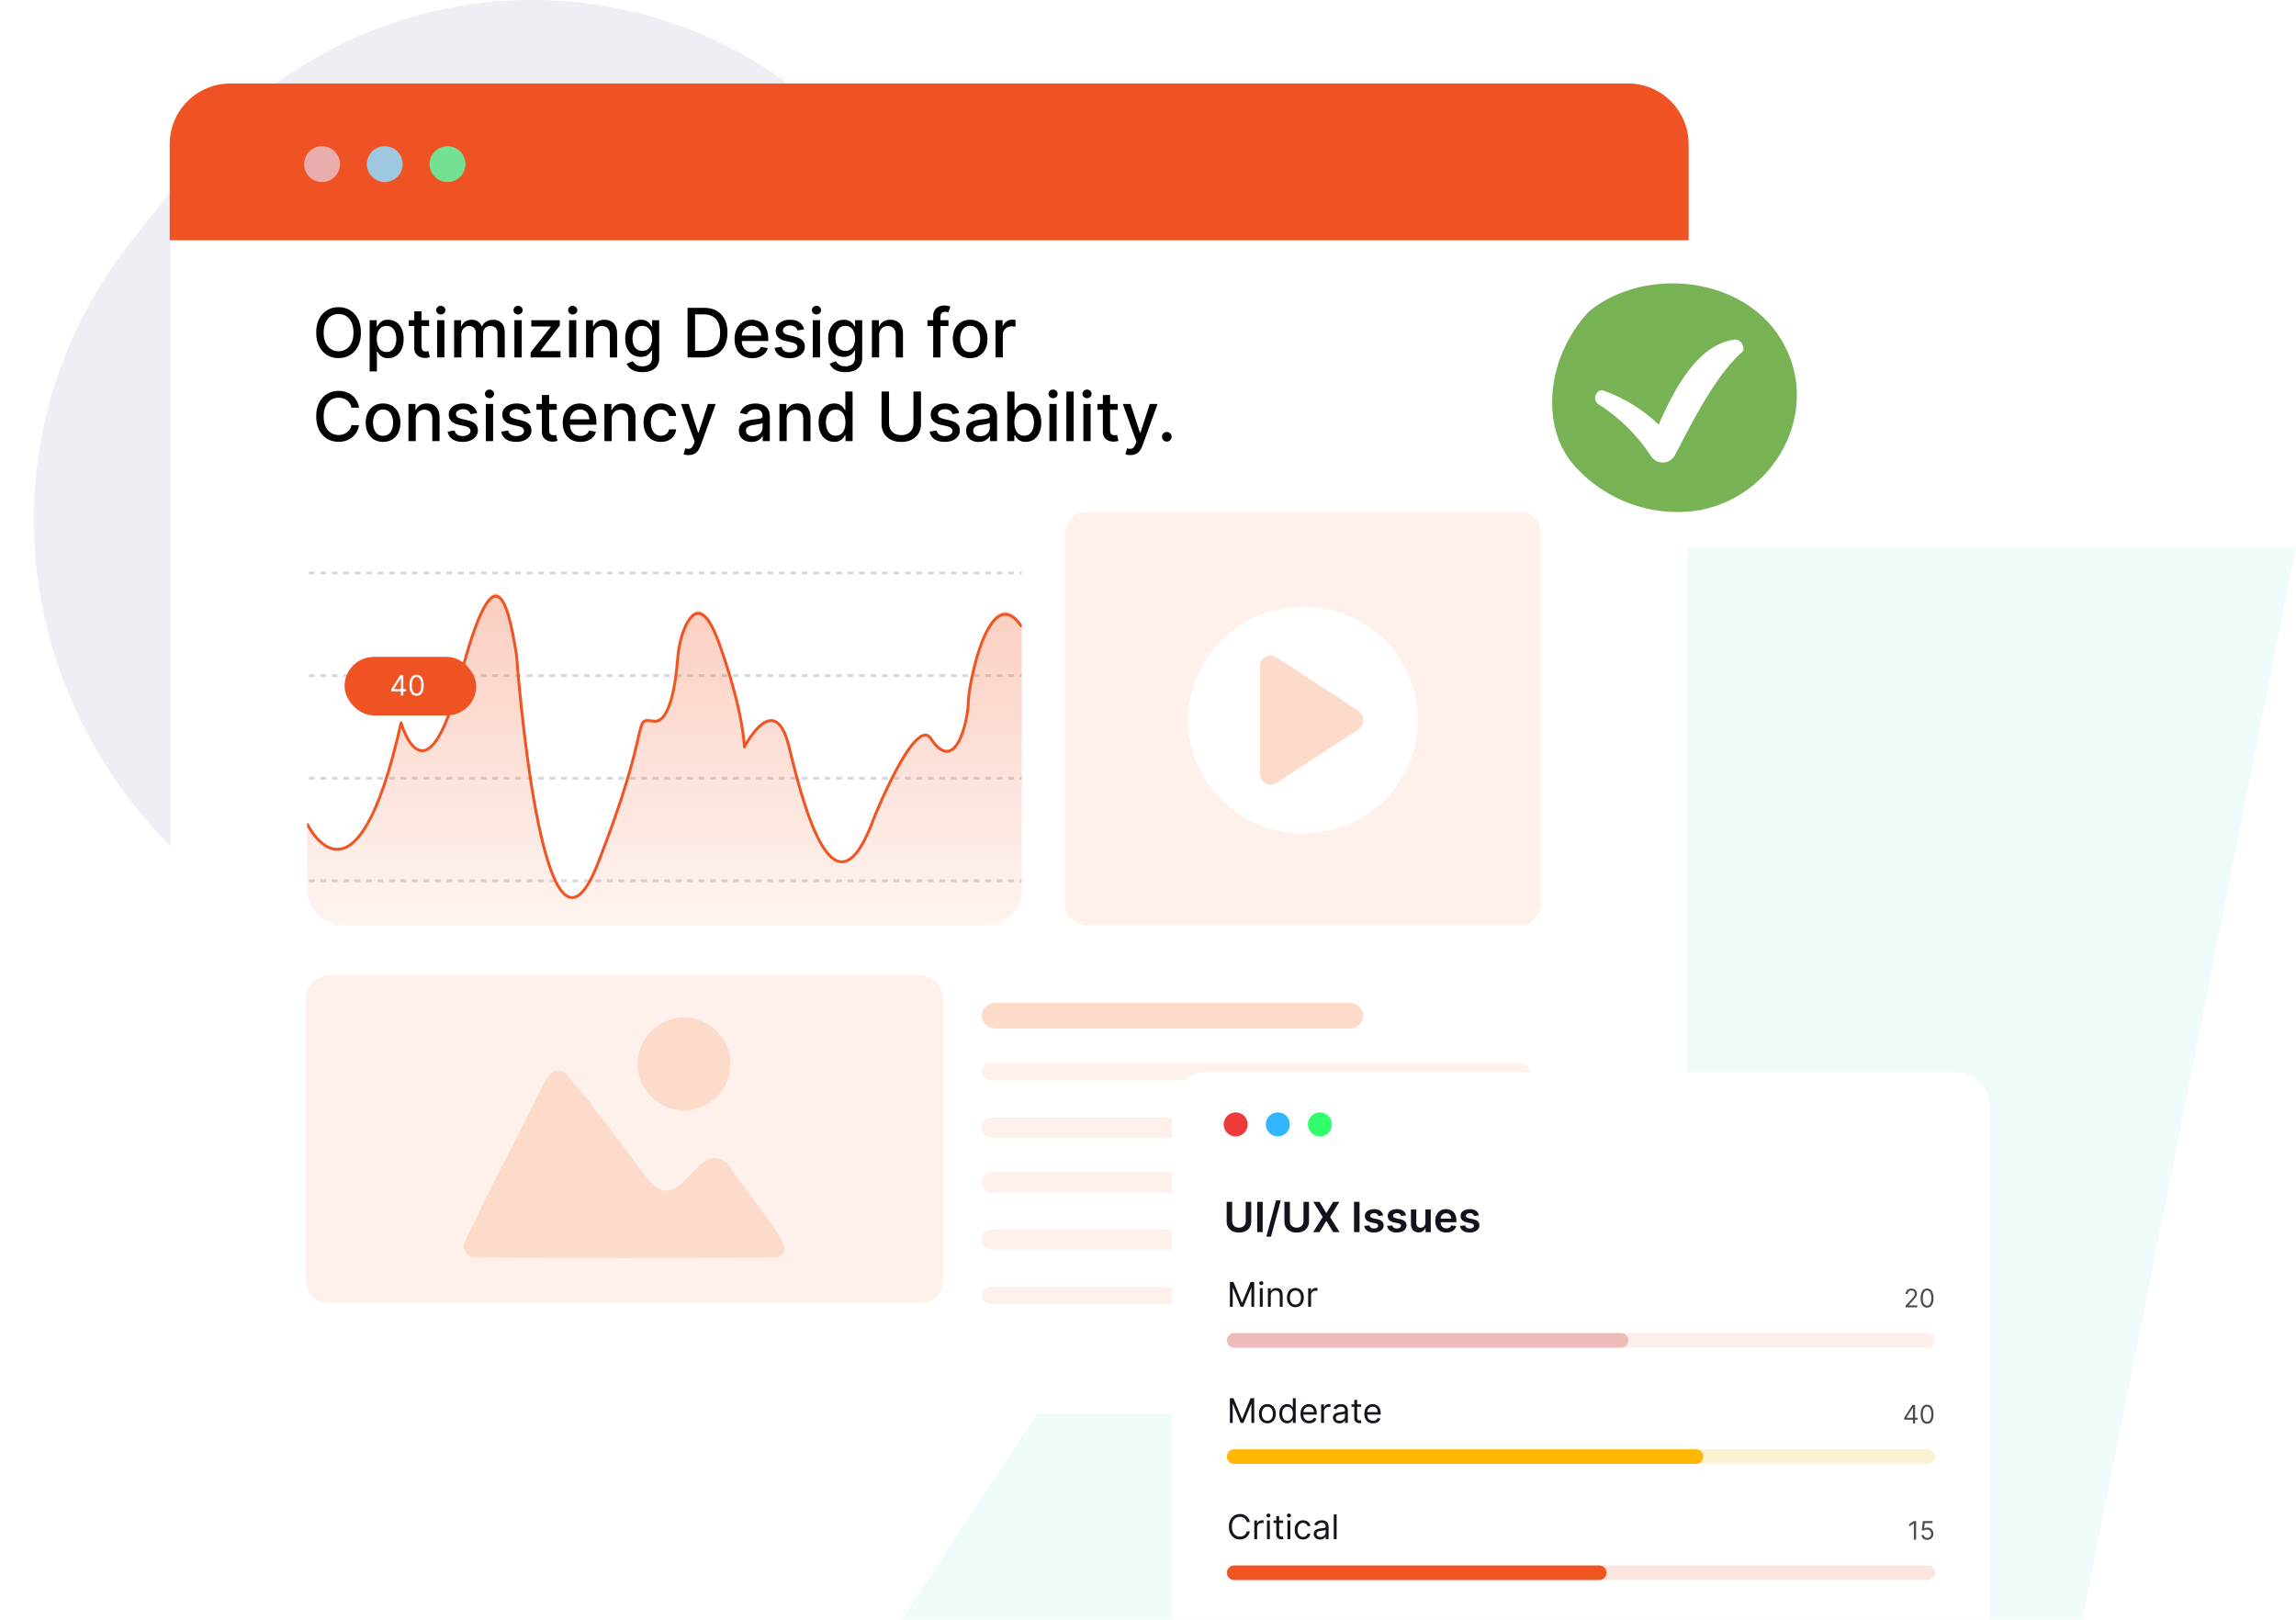 <svg width="713" height="503" viewBox="0 0 713 503" fill="none" xmlns="http://www.w3.org/2000/svg">
<g clip-path="url(#clip0_480_469)">
<path opacity="0.1" d="M59.706 50.995C85.234 18.782 124.082 0 165.183 0C252.251 0 316.402 81.424 296.028 166.074L289.09 194.904C273.829 258.31 217.106 303 151.889 303C33.863 303 -32.016 166.737 41.289 74.235L59.706 50.995Z" fill="#565294"/>
<path opacity="0.1" d="M498.426 170H713L646.66 503H280L498.426 170Z" fill="#68D2DF"/>
<rect x="53" y="27" width="471" height="412" rx="18.831" fill="white"/>
<path d="M52.703 44.759C52.703 34.358 61.134 25.927 71.534 25.927H505.559C515.959 25.927 524.39 34.358 524.39 44.759V74.627H52.703V44.759Z" fill="#F05323"/>
<circle cx="100.01" cy="50.973" r="5.566" fill="#E9ADAD"/>
<circle cx="119.49" cy="50.973" r="5.566" fill="#9DC8E0"/>
<circle cx="138.97" cy="50.973" r="5.566" fill="#74E093"/>
<g clip-path="url(#clip1_480_469)">
<line x1="95.915" y1="177.94" x2="317.305" y2="177.94" stroke="#D8D8D8" stroke-width="0.891" stroke-dasharray="1.78 1.78"/>
<line x1="95.915" y1="209.803" x2="317.305" y2="209.803" stroke="#D8D8D8" stroke-width="0.891" stroke-dasharray="1.78 1.78"/>
<line x1="95.915" y1="241.667" x2="317.305" y2="241.667" stroke="#D8D8D8" stroke-width="0.891" stroke-dasharray="1.78 1.78"/>
<line x1="95.915" y1="273.531" x2="317.305" y2="273.531" stroke="#D8D8D8" stroke-width="0.891" stroke-dasharray="1.78 1.78"/>
<path d="M317.282 193.784C307.132 178.777 300.702 212.293 300.702 217.308C300.702 222.323 296.976 240.833 289.076 228.812C284.225 221.431 271.505 253.37 271.505 253.37C259.138 287.895 249.487 249.868 245.032 231.397C240.577 212.926 231.181 231.397 231.181 231.397C231.181 231.397 230.932 220.359 223.262 198.837C218.705 186.067 215.113 188.988 212.946 193.473C211.587 196.362 210.707 200.035 210.428 203.982C209.903 210.664 208.197 224.107 202.975 223.37C196.047 222.375 202.975 223.37 185.654 267.899C168.333 312.427 160.42 202.857 160.42 202.857C157.697 185.343 153.491 168.837 142.849 209.863C132.207 250.889 124.544 223.874 124.544 223.874C110.438 287.416 95.347 255.4 95.347 255.4V425.81H317.282V193.784Z" fill="url(#paint0_linear_480_469)"/>
<path d="M95.347 255.761C95.347 255.761 110.444 287.551 124.544 224.483C124.544 224.483 132.214 251.296 142.856 210.577C153.498 169.857 157.697 186.201 160.42 203.623C160.42 203.623 168.339 312.376 185.654 268.179C202.969 223.983 196.046 222.982 202.975 223.983C208.197 224.727 209.903 211.372 210.427 204.739C210.713 200.826 211.592 197.184 212.946 194.309C215.113 189.858 218.698 186.958 223.262 199.633C230.932 220.994 231.181 231.95 231.181 231.95C231.181 231.95 240.583 213.604 245.038 231.95C249.493 250.296 259.138 288.026 271.512 253.76C271.512 253.76 284.231 222.11 289.076 229.384C296.976 241.315 300.702 222.97 300.702 217.953C300.702 212.937 307.139 179.723 317.282 194.617" stroke="#F05423" stroke-width="0.891" stroke-miterlimit="10" stroke-linejoin="round"/>
</g>
<path d="M471.807 159H337.498C333.729 159 330.674 162.041 330.674 165.793V280.554C330.674 284.306 333.729 287.348 337.498 287.348H471.807C475.575 287.348 478.63 284.306 478.63 280.554V165.793C478.63 162.041 475.575 159 471.807 159Z" fill="#FEF1EB"/>
<path d="M101.827 303H286.042C289.809 303 292.87 306.046 292.87 309.796V397.813C292.87 401.562 289.809 404.609 286.042 404.609H101.827C98.06 404.609 95 401.562 95 397.813V309.796C95 306.046 98.06 303 101.827 303Z" fill="#FEF1EB"/>
<path d="M172.863 332.411C173.962 332.251 174.504 332.561 175.427 333.078C185.041 343.968 193.302 356.141 202.341 367.561C203.352 368.6 205.433 369.704 206.88 369.727C213.844 369.841 217.776 354.933 225.792 361.14C230.886 368.882 237.504 376.515 242.278 384.381C243.702 386.725 244.718 389.098 241.508 390.478C209.869 390.721 178.087 390.864 146.471 390.406C144.75 389.677 143.661 388.113 144.096 386.198C152.145 368.827 161.267 351.917 169.782 334.753C170.459 333.724 171.604 332.592 172.866 332.411H172.863Z" fill="#FDDBCB"/>
<path d="M212.418 344.848C220.385 344.848 226.844 338.39 226.844 330.424C226.844 322.458 220.385 316 212.418 316C204.45 316 197.991 322.458 197.991 330.424C197.991 338.39 204.45 344.848 212.418 344.848Z" fill="#FDDBCB"/>
<path d="M404.652 258.826C424.342 258.826 440.304 243.064 440.304 223.62C440.304 204.176 424.342 188.413 404.652 188.413C384.962 188.413 369 204.176 369 223.62C369 243.064 384.962 258.826 404.652 258.826Z" fill="white"/>
<path d="M419.046 319.435H309.15C306.766 319.435 304.826 317.635 304.826 315.424C304.826 313.213 306.766 311.413 309.15 311.413H419.046C421.43 311.413 423.37 313.213 423.37 315.424C423.37 317.635 421.43 319.435 419.046 319.435Z" fill="#FDDBCB"/>
<path d="M472.171 335.478H307.721C306.121 335.478 304.826 334.283 304.826 332.804C304.826 331.326 306.121 330.13 307.721 330.13H472.171C473.771 330.13 475.065 331.326 475.065 332.804C475.065 334.283 473.771 335.478 472.171 335.478Z" fill="#FEF1EB"/>
<path d="M472.171 353.304H307.721C306.121 353.304 304.826 351.909 304.826 350.185C304.826 348.46 306.121 347.065 307.721 347.065H472.171C473.771 347.065 475.065 348.46 475.065 350.185C475.065 351.909 473.771 353.304 472.171 353.304Z" fill="#FEF1EB"/>
<path d="M472.171 370.239H307.721C306.121 370.239 304.826 368.844 304.826 367.12C304.826 365.395 306.121 364 307.721 364H472.171C473.771 364 475.065 365.395 475.065 367.12C475.065 368.844 473.771 370.239 472.171 370.239Z" fill="#FEF1EB"/>
<path d="M472.171 388.065H307.721C306.121 388.065 304.826 386.67 304.826 384.946C304.826 383.221 306.121 381.826 307.721 381.826H472.171C473.771 381.826 475.065 383.221 475.065 384.946C475.065 386.67 473.771 388.065 472.171 388.065Z" fill="#FEF1EB"/>
<path d="M472.171 405H307.721C306.121 405 304.826 403.804 304.826 402.326C304.826 400.848 306.121 399.652 307.721 399.652H472.171C473.771 399.652 475.065 400.848 475.065 402.326C475.065 403.804 473.771 405 472.171 405Z" fill="#FEF1EB"/>
<path d="M391.283 240.251V207.012C391.283 204.291 394.169 202.659 396.392 204.102L421.823 220.71C423.885 222.058 423.885 225.181 421.823 226.529L396.392 243.137C394.169 244.58 391.283 242.948 391.283 240.227V240.251Z" fill="#FDDBCB"/>
<rect x="107" y="204" width="40.885" height="18.171" rx="9.086" fill="#F05323"/>
<path d="M129.358 216.087C128.889 216.087 128.49 215.96 128.16 215.704C127.831 215.447 127.579 215.075 127.404 214.588C127.23 214.098 127.143 213.507 127.143 212.815C127.143 212.126 127.23 211.538 127.404 211.051C127.581 210.561 127.834 210.188 128.163 209.931C128.495 209.672 128.893 209.542 129.358 209.542C129.822 209.542 130.22 209.672 130.549 209.931C130.881 210.188 131.134 210.561 131.308 211.051C131.485 211.538 131.573 212.126 131.573 212.815C131.573 213.507 131.486 214.098 131.312 214.588C131.137 215.075 130.885 215.447 130.556 215.704C130.226 215.96 129.827 216.087 129.358 216.087ZM129.358 215.403C129.822 215.403 130.183 215.179 130.441 214.731C130.698 214.283 130.826 213.644 130.826 212.815C130.826 212.263 130.767 211.793 130.649 211.405C130.533 211.018 130.365 210.722 130.145 210.519C129.927 210.316 129.665 210.214 129.358 210.214C128.898 210.214 128.538 210.441 128.279 210.895C128.019 211.347 127.89 211.987 127.89 212.815C127.89 213.366 127.948 213.835 128.064 214.221C128.18 214.606 128.347 214.9 128.565 215.101C128.785 215.302 129.049 215.403 129.358 215.403Z" fill="white"/>
<path d="M121.51 214.694V214.059L124.31 209.629H124.77V210.612H124.459L122.344 213.959V214.009H126.114V214.694H121.51ZM124.509 216V214.501V214.205V209.629H125.243V216H124.509Z" fill="white"/>
<path d="M362.346 137.143C361.935 137.143 361.581 136.998 361.285 136.707C360.989 136.411 360.841 136.055 360.841 135.638C360.841 135.227 360.989 134.876 361.285 134.585C361.581 134.289 361.935 134.141 362.346 134.141C362.757 134.141 363.111 134.289 363.407 134.585C363.703 134.876 363.851 135.227 363.851 135.638C363.851 135.914 363.78 136.167 363.64 136.398C363.505 136.624 363.324 136.804 363.098 136.94C362.873 137.075 362.622 137.143 362.346 137.143Z" fill="black"/>
<path d="M351.01 141.333C350.674 141.333 350.368 141.306 350.093 141.251C349.817 141.2 349.611 141.145 349.476 141.085L350.017 139.242C350.429 139.352 350.795 139.4 351.116 139.385C351.437 139.37 351.72 139.249 351.966 139.024C352.217 138.798 352.437 138.429 352.628 137.918L352.906 137.151L348.678 125.445H351.086L354.012 134.412H354.132L357.059 125.445H359.474L354.712 138.542C354.491 139.144 354.21 139.653 353.869 140.07C353.528 140.491 353.122 140.807 352.65 141.017C352.179 141.228 351.632 141.333 351.01 141.333Z" fill="black"/>
<path d="M347.1 125.445V127.25H340.789V125.445H347.1ZM342.481 122.676H344.731V133.607C344.731 134.043 344.796 134.372 344.926 134.593C345.057 134.808 345.225 134.956 345.43 135.037C345.641 135.112 345.869 135.149 346.115 135.149C346.295 135.149 346.453 135.137 346.589 135.112C346.724 135.087 346.83 135.067 346.905 135.052L347.311 136.91C347.181 136.96 346.995 137.01 346.754 137.06C346.514 137.115 346.213 137.145 345.852 137.151C345.26 137.161 344.708 137.055 344.197 136.835C343.685 136.614 343.271 136.273 342.955 135.811C342.639 135.35 342.481 134.771 342.481 134.074V122.676Z" fill="black"/>
<path d="M336.431 137V125.445H338.68V137H336.431ZM337.567 123.662C337.176 123.662 336.84 123.531 336.559 123.27C336.283 123.005 336.145 122.689 336.145 122.322C336.145 121.951 336.283 121.635 336.559 121.375C336.84 121.109 337.176 120.976 337.567 120.976C337.958 120.976 338.292 121.109 338.567 121.375C338.848 121.635 338.989 121.951 338.989 122.322C338.989 122.689 338.848 123.005 338.567 123.27C338.292 123.531 337.958 123.662 337.567 123.662Z" fill="black"/>
<path d="M333.405 121.593V137H331.155V121.593H333.405Z" fill="black"/>
<path d="M325.88 137V125.445H328.129V137H325.88ZM327.016 123.662C326.624 123.662 326.288 123.531 326.008 123.27C325.732 123.005 325.594 122.689 325.594 122.322C325.594 121.951 325.732 121.635 326.008 121.375C326.288 121.109 326.624 120.976 327.016 120.976C327.407 120.976 327.74 121.109 328.016 121.375C328.297 121.635 328.437 121.951 328.437 122.322C328.437 122.689 328.297 123.005 328.016 123.27C327.74 123.531 327.407 123.662 327.016 123.662Z" fill="black"/>
<path d="M312.799 137V121.593H315.048V127.318H315.184C315.314 127.077 315.502 126.799 315.748 126.483C315.994 126.167 316.335 125.891 316.771 125.655C317.207 125.414 317.784 125.294 318.501 125.294C319.434 125.294 320.267 125.53 320.999 126.001C321.731 126.473 322.306 127.152 322.722 128.04C323.143 128.928 323.354 129.996 323.354 131.245C323.354 132.494 323.146 133.564 322.729 134.457C322.313 135.345 321.741 136.03 321.014 136.511C320.287 136.987 319.457 137.226 318.524 137.226C317.822 137.226 317.247 137.108 316.801 136.872C316.36 136.636 316.014 136.361 315.763 136.045C315.512 135.729 315.319 135.448 315.184 135.202H314.996V137H312.799ZM315.003 131.222C315.003 132.035 315.121 132.747 315.357 133.359C315.592 133.971 315.933 134.45 316.38 134.796C316.826 135.137 317.373 135.307 318.02 135.307C318.692 135.307 319.254 135.129 319.705 134.773C320.156 134.412 320.497 133.923 320.728 133.306C320.964 132.689 321.082 131.995 321.082 131.222C321.082 130.46 320.966 129.775 320.736 129.168C320.51 128.562 320.169 128.083 319.713 127.732C319.261 127.38 318.697 127.205 318.02 127.205C317.368 127.205 316.816 127.373 316.365 127.709C315.918 128.045 315.58 128.514 315.349 129.116C315.118 129.718 315.003 130.42 315.003 131.222Z" fill="black"/>
<path d="M303.92 137.256C303.187 137.256 302.525 137.12 301.934 136.85C301.342 136.574 300.873 136.175 300.527 135.653C300.186 135.132 300.015 134.492 300.015 133.735C300.015 133.083 300.141 132.546 300.391 132.125C300.642 131.704 300.981 131.37 301.407 131.124C301.833 130.879 302.31 130.693 302.836 130.568C303.363 130.442 303.9 130.347 304.446 130.282C305.138 130.202 305.7 130.136 306.131 130.086C306.563 130.031 306.876 129.943 307.072 129.823C307.267 129.703 307.365 129.507 307.365 129.236V129.184C307.365 128.526 307.18 128.017 306.809 127.656C306.442 127.295 305.896 127.115 305.168 127.115C304.411 127.115 303.814 127.283 303.378 127.619C302.947 127.95 302.648 128.318 302.483 128.725L300.369 128.243C300.619 127.541 300.986 126.974 301.467 126.543C301.954 126.107 302.513 125.791 303.145 125.595C303.777 125.394 304.441 125.294 305.138 125.294C305.6 125.294 306.089 125.349 306.605 125.46C307.127 125.565 307.613 125.761 308.065 126.046C308.521 126.332 308.895 126.741 309.186 127.273C309.477 127.799 309.622 128.484 309.622 129.326V137H307.425V135.42H307.335C307.19 135.711 306.971 135.997 306.681 136.278C306.39 136.559 306.016 136.792 305.56 136.977C305.103 137.163 304.557 137.256 303.92 137.256ZM304.409 135.45C305.031 135.45 305.562 135.327 306.004 135.082C306.45 134.836 306.788 134.515 307.019 134.119C307.255 133.717 307.373 133.289 307.373 132.832V131.343C307.292 131.423 307.137 131.498 306.906 131.568C306.681 131.634 306.422 131.691 306.131 131.741C305.841 131.787 305.557 131.829 305.281 131.869C305.005 131.904 304.775 131.934 304.589 131.96C304.153 132.015 303.754 132.108 303.393 132.238C303.037 132.368 302.751 132.556 302.535 132.802C302.325 133.043 302.219 133.364 302.219 133.765C302.219 134.322 302.425 134.743 302.836 135.029C303.248 135.31 303.772 135.45 304.409 135.45Z" fill="black"/>
<path d="M297.858 128.266L295.819 128.627C295.734 128.366 295.598 128.118 295.413 127.882C295.232 127.646 294.986 127.453 294.675 127.303C294.364 127.152 293.976 127.077 293.509 127.077C292.872 127.077 292.341 127.22 291.914 127.506C291.488 127.787 291.275 128.15 291.275 128.597C291.275 128.983 291.418 129.294 291.704 129.53C291.99 129.765 292.451 129.958 293.088 130.109L294.924 130.53C295.987 130.776 296.779 131.155 297.301 131.666C297.823 132.178 298.083 132.842 298.083 133.66C298.083 134.352 297.883 134.969 297.482 135.51C297.085 136.047 296.531 136.468 295.819 136.774C295.112 137.08 294.292 137.233 293.359 137.233C292.065 137.233 291.009 136.957 290.192 136.406C289.374 135.849 288.873 135.059 288.687 134.036L290.861 133.705C290.997 134.272 291.275 134.7 291.696 134.991C292.118 135.277 292.667 135.42 293.344 135.42C294.081 135.42 294.67 135.267 295.112 134.961C295.553 134.65 295.774 134.272 295.774 133.825C295.774 133.464 295.638 133.161 295.368 132.915C295.102 132.669 294.693 132.484 294.141 132.358L292.185 131.929C291.107 131.684 290.309 131.292 289.793 130.756C289.281 130.219 289.026 129.54 289.026 128.717C289.026 128.035 289.216 127.438 289.597 126.927C289.978 126.415 290.505 126.016 291.177 125.73C291.849 125.44 292.619 125.294 293.487 125.294C294.736 125.294 295.719 125.565 296.436 126.107C297.153 126.643 297.627 127.363 297.858 128.266Z" fill="black"/>
<path d="M283.667 121.593H285.999V131.726C285.999 132.805 285.746 133.76 285.24 134.593C284.733 135.42 284.021 136.072 283.103 136.549C282.185 137.02 281.109 137.256 279.876 137.256C278.647 137.256 277.573 137.02 276.656 136.549C275.738 136.072 275.026 135.42 274.519 134.593C274.013 133.76 273.759 132.805 273.759 131.726V121.593H276.084V131.538C276.084 132.235 276.237 132.855 276.543 133.396C276.854 133.938 277.293 134.364 277.859 134.675C278.426 134.981 279.098 135.134 279.876 135.134C280.658 135.134 281.333 134.981 281.899 134.675C282.471 134.364 282.907 133.938 283.208 133.396C283.514 132.855 283.667 132.235 283.667 131.538V121.593Z" fill="black"/>
<path d="M259.037 137.226C258.104 137.226 257.271 136.987 256.539 136.511C255.812 136.03 255.24 135.345 254.824 134.457C254.413 133.564 254.207 132.494 254.207 131.245C254.207 129.996 254.415 128.928 254.831 128.04C255.253 127.152 255.83 126.473 256.562 126.001C257.294 125.53 258.124 125.294 259.052 125.294C259.769 125.294 260.346 125.414 260.782 125.655C261.224 125.891 261.565 126.167 261.805 126.483C262.051 126.799 262.242 127.077 262.377 127.318H262.513V121.593H264.762V137H262.565V135.202H262.377C262.242 135.448 262.046 135.729 261.79 136.045C261.54 136.361 261.193 136.636 260.752 136.872C260.311 137.108 259.739 137.226 259.037 137.226ZM259.533 135.307C260.18 135.307 260.727 135.137 261.173 134.796C261.625 134.45 261.966 133.971 262.197 133.359C262.432 132.747 262.55 132.035 262.55 131.222C262.55 130.42 262.435 129.718 262.204 129.116C261.973 128.514 261.635 128.045 261.188 127.709C260.742 127.373 260.19 127.205 259.533 127.205C258.856 127.205 258.292 127.38 257.841 127.732C257.389 128.083 257.048 128.562 256.818 129.168C256.592 129.775 256.479 130.46 256.479 131.222C256.479 131.995 256.594 132.689 256.825 133.306C257.056 133.923 257.397 134.412 257.848 134.773C258.305 135.129 258.866 135.307 259.533 135.307Z" fill="black"/>
<path d="M244.299 130.139V137H242.049V125.445H244.208V127.325H244.351C244.617 126.713 245.033 126.222 245.6 125.851C246.172 125.48 246.892 125.294 247.759 125.294C248.547 125.294 249.236 125.46 249.828 125.791C250.42 126.117 250.879 126.603 251.205 127.25C251.531 127.897 251.694 128.697 251.694 129.65V137H249.445V129.921C249.445 129.083 249.226 128.429 248.79 127.957C248.354 127.481 247.754 127.243 246.992 127.243C246.47 127.243 246.006 127.355 245.6 127.581C245.199 127.807 244.881 128.138 244.645 128.574C244.414 129.005 244.299 129.527 244.299 130.139Z" fill="black"/>
<path d="M233.351 137.256C232.619 137.256 231.956 137.12 231.365 136.85C230.773 136.574 230.304 136.175 229.958 135.653C229.617 135.132 229.446 134.492 229.446 133.735C229.446 133.083 229.572 132.546 229.822 132.125C230.073 131.704 230.412 131.37 230.838 131.124C231.264 130.879 231.741 130.693 232.267 130.568C232.794 130.442 233.331 130.347 233.877 130.282C234.57 130.202 235.131 130.136 235.563 130.086C235.994 130.031 236.307 129.943 236.503 129.823C236.699 129.703 236.796 129.507 236.796 129.236V129.184C236.796 128.526 236.611 128.017 236.24 127.656C235.874 127.295 235.327 127.115 234.6 127.115C233.842 127.115 233.245 127.283 232.809 127.619C232.378 127.95 232.079 128.318 231.914 128.725L229.8 128.243C230.051 127.541 230.417 126.974 230.898 126.543C231.385 126.107 231.944 125.791 232.576 125.595C233.208 125.394 233.872 125.294 234.57 125.294C235.031 125.294 235.52 125.349 236.037 125.46C236.558 125.565 237.045 125.761 237.496 126.046C237.952 126.332 238.326 126.741 238.617 127.273C238.908 127.799 239.053 128.484 239.053 129.326V137H236.857V135.42H236.766C236.621 135.711 236.403 135.997 236.112 136.278C235.821 136.559 235.447 136.792 234.991 136.977C234.534 137.163 233.988 137.256 233.351 137.256ZM233.84 135.45C234.462 135.45 234.993 135.327 235.435 135.082C235.881 134.836 236.22 134.515 236.45 134.119C236.686 133.717 236.804 133.289 236.804 132.832V131.343C236.724 131.423 236.568 131.498 236.337 131.568C236.112 131.634 235.853 131.691 235.563 131.741C235.272 131.787 234.988 131.829 234.712 131.869C234.437 131.904 234.206 131.934 234.02 131.96C233.584 132.015 233.185 132.108 232.824 132.238C232.468 132.368 232.182 132.556 231.967 132.802C231.756 133.043 231.651 133.364 231.651 133.765C231.651 134.322 231.856 134.743 232.267 135.029C232.679 135.31 233.203 135.45 233.84 135.45Z" fill="black"/>
<path d="M213.804 141.333C213.468 141.333 213.162 141.306 212.886 141.251C212.61 141.2 212.405 141.145 212.269 141.085L212.811 139.242C213.222 139.352 213.588 139.4 213.909 139.385C214.23 139.37 214.514 139.249 214.759 139.024C215.01 138.798 215.231 138.429 215.421 137.918L215.7 137.151L211.472 125.445H213.879L216.806 134.412H216.926L219.852 125.445H222.267L217.505 138.542C217.285 139.144 217.004 139.653 216.663 140.07C216.322 140.491 215.915 140.807 215.444 141.017C214.972 141.228 214.426 141.333 213.804 141.333Z" fill="black"/>
<path d="M205.229 137.233C204.111 137.233 203.148 136.98 202.34 136.473C201.538 135.962 200.921 135.257 200.49 134.359C200.058 133.462 199.843 132.434 199.843 131.275C199.843 130.101 200.063 129.066 200.505 128.168C200.946 127.265 201.568 126.56 202.371 126.054C203.173 125.547 204.118 125.294 205.207 125.294C206.084 125.294 206.867 125.457 207.554 125.783C208.241 126.104 208.795 126.555 209.217 127.137C209.643 127.719 209.896 128.399 209.976 129.176H207.787C207.667 128.634 207.391 128.168 206.96 127.777C206.533 127.385 205.962 127.19 205.244 127.19C204.617 127.19 204.068 127.355 203.597 127.686C203.13 128.012 202.767 128.479 202.506 129.086C202.245 129.688 202.115 130.4 202.115 131.222C202.115 132.065 202.243 132.792 202.498 133.404C202.754 134.016 203.115 134.49 203.582 134.826C204.053 135.162 204.607 135.33 205.244 135.33C205.671 135.33 206.057 135.252 206.403 135.097C206.754 134.936 207.047 134.708 207.283 134.412C207.524 134.116 207.692 133.76 207.787 133.344H209.976C209.896 134.091 209.653 134.758 209.247 135.345C208.84 135.932 208.296 136.393 207.614 136.729C206.937 137.065 206.142 137.233 205.229 137.233Z" fill="black"/>
<path d="M189.95 130.139V137H187.701V125.445H189.86V127.325H190.003C190.269 126.713 190.685 126.222 191.252 125.851C191.823 125.48 192.543 125.294 193.411 125.294C194.198 125.294 194.888 125.46 195.48 125.791C196.071 126.117 196.53 126.603 196.856 127.25C197.182 127.897 197.345 128.697 197.345 129.65V137H195.096V129.921C195.096 129.083 194.878 128.429 194.441 127.957C194.005 127.481 193.406 127.243 192.643 127.243C192.122 127.243 191.658 127.355 191.252 127.581C190.85 127.807 190.532 128.138 190.296 128.574C190.065 129.005 189.95 129.527 189.95 130.139Z" fill="black"/>
<path d="M180.247 137.233C179.108 137.233 178.128 136.99 177.305 136.504C176.488 136.012 175.856 135.322 175.41 134.435C174.968 133.542 174.748 132.496 174.748 131.298C174.748 130.114 174.968 129.071 175.41 128.168C175.856 127.265 176.478 126.56 177.275 126.054C178.078 125.547 179.016 125.294 180.089 125.294C180.741 125.294 181.373 125.402 181.985 125.618C182.597 125.833 183.146 126.172 183.632 126.633C184.119 127.095 184.503 127.694 184.783 128.431C185.064 129.163 185.205 130.054 185.205 131.102V131.899H176.019V130.214H183C183 129.622 182.88 129.098 182.639 128.642C182.399 128.18 182.06 127.817 181.624 127.551C181.192 127.285 180.686 127.152 180.104 127.152C179.472 127.152 178.92 127.308 178.449 127.619C177.983 127.925 177.621 128.326 177.366 128.822C177.115 129.314 176.989 129.848 176.989 130.425V131.741C176.989 132.514 177.125 133.171 177.396 133.712C177.672 134.254 178.055 134.668 178.547 134.954C179.038 135.235 179.613 135.375 180.27 135.375C180.696 135.375 181.085 135.315 181.436 135.194C181.787 135.069 182.09 134.884 182.346 134.638C182.602 134.392 182.797 134.089 182.933 133.727L185.062 134.111C184.891 134.738 184.585 135.287 184.144 135.759C183.708 136.225 183.158 136.589 182.496 136.85C181.839 137.105 181.09 137.233 180.247 137.233Z" fill="black"/>
<path d="M172.903 125.445V127.25H166.591V125.445H172.903ZM168.284 122.676H170.533V133.607C170.533 134.043 170.598 134.372 170.729 134.593C170.859 134.808 171.027 134.956 171.233 135.037C171.443 135.112 171.671 135.149 171.917 135.149C172.098 135.149 172.256 135.137 172.391 135.112C172.527 135.087 172.632 135.067 172.707 135.052L173.113 136.91C172.983 136.96 172.797 137.01 172.557 137.06C172.316 137.115 172.015 137.145 171.654 137.151C171.062 137.161 170.51 137.055 169.999 136.835C169.487 136.614 169.073 136.273 168.757 135.811C168.442 135.35 168.284 134.771 168.284 134.074V122.676Z" fill="black"/>
<path d="M164.81 128.266L162.771 128.627C162.686 128.366 162.55 128.118 162.365 127.882C162.184 127.646 161.939 127.453 161.628 127.303C161.317 127.152 160.928 127.077 160.461 127.077C159.825 127.077 159.293 127.22 158.867 127.506C158.44 127.787 158.227 128.15 158.227 128.597C158.227 128.983 158.37 129.294 158.656 129.53C158.942 129.765 159.403 129.958 160.04 130.109L161.876 130.53C162.939 130.776 163.732 131.155 164.253 131.666C164.775 132.178 165.036 132.842 165.036 133.66C165.036 134.352 164.835 134.969 164.434 135.51C164.037 136.047 163.483 136.468 162.771 136.774C162.064 137.08 161.244 137.233 160.311 137.233C159.017 137.233 157.961 136.957 157.144 136.406C156.326 135.849 155.825 135.059 155.639 134.036L157.813 133.705C157.949 134.272 158.227 134.7 158.648 134.991C159.07 135.277 159.619 135.42 160.296 135.42C161.033 135.42 161.623 135.267 162.064 134.961C162.505 134.65 162.726 134.272 162.726 133.825C162.726 133.464 162.591 133.161 162.32 132.915C162.054 132.669 161.645 132.484 161.093 132.358L159.137 131.929C158.059 131.684 157.262 131.292 156.745 130.756C156.233 130.219 155.978 129.54 155.978 128.717C155.978 128.035 156.168 127.438 156.549 126.927C156.931 126.415 157.457 126.016 158.129 125.73C158.801 125.44 159.571 125.294 160.439 125.294C161.688 125.294 162.671 125.565 163.388 126.107C164.105 126.643 164.579 127.363 164.81 128.266Z" fill="black"/>
<path d="M150.875 137V125.445H153.125V137H150.875ZM152.011 123.662C151.62 123.662 151.284 123.531 151.003 123.27C150.727 123.005 150.589 122.689 150.589 122.322C150.589 121.951 150.727 121.635 151.003 121.375C151.284 121.109 151.62 120.976 152.011 120.976C152.402 120.976 152.736 121.109 153.012 121.375C153.293 121.635 153.433 121.951 153.433 122.322C153.433 122.689 153.293 123.005 153.012 123.27C152.736 123.531 152.402 123.662 152.011 123.662Z" fill="black"/>
<path d="M148.176 128.266L146.137 128.627C146.052 128.366 145.917 128.118 145.731 127.882C145.55 127.646 145.305 127.453 144.994 127.303C144.683 127.152 144.294 127.077 143.828 127.077C143.191 127.077 142.659 127.22 142.233 127.506C141.806 127.787 141.593 128.15 141.593 128.597C141.593 128.983 141.736 129.294 142.022 129.53C142.308 129.765 142.769 129.958 143.406 130.109L145.242 130.53C146.305 130.776 147.098 131.155 147.619 131.666C148.141 132.178 148.402 132.842 148.402 133.66C148.402 134.352 148.201 134.969 147.8 135.51C147.404 136.047 146.849 136.468 146.137 136.774C145.43 137.08 144.61 137.233 143.677 137.233C142.383 137.233 141.328 136.957 140.51 136.406C139.692 135.849 139.191 135.059 139.005 134.036L141.18 133.705C141.315 134.272 141.593 134.7 142.015 134.991C142.436 135.277 142.985 135.42 143.662 135.42C144.399 135.42 144.989 135.267 145.43 134.961C145.871 134.65 146.092 134.272 146.092 133.825C146.092 133.464 145.957 133.161 145.686 132.915C145.42 132.669 145.011 132.484 144.46 132.358L142.504 131.929C141.425 131.684 140.628 131.292 140.111 130.756C139.6 130.219 139.344 129.54 139.344 128.717C139.344 128.035 139.534 127.438 139.916 126.927C140.297 126.415 140.823 126.016 141.496 125.73C142.168 125.44 142.937 125.294 143.805 125.294C145.054 125.294 146.037 125.565 146.754 126.107C147.471 126.643 147.945 127.363 148.176 128.266Z" fill="black"/>
<path d="M129.105 130.139V137H126.855V125.445H129.015V127.325H129.158C129.423 126.713 129.84 126.222 130.406 125.851C130.978 125.48 131.698 125.294 132.566 125.294C133.353 125.294 134.043 125.46 134.634 125.791C135.226 126.117 135.685 126.603 136.011 127.25C136.337 127.897 136.5 128.697 136.5 129.65V137H134.251V129.921C134.251 129.083 134.033 128.429 133.596 127.957C133.16 127.481 132.56 127.243 131.798 127.243C131.277 127.243 130.813 127.355 130.406 127.581C130.005 127.807 129.687 128.138 129.451 128.574C129.22 129.005 129.105 129.527 129.105 130.139Z" fill="black"/>
<path d="M118.958 137.233C117.875 137.233 116.93 136.985 116.122 136.488C115.315 135.992 114.688 135.297 114.241 134.405C113.795 133.512 113.572 132.469 113.572 131.275C113.572 130.076 113.795 129.028 114.241 128.13C114.688 127.233 115.315 126.535 116.122 126.039C116.93 125.542 117.875 125.294 118.958 125.294C120.042 125.294 120.987 125.542 121.795 126.039C122.602 126.535 123.229 127.233 123.675 128.13C124.122 129.028 124.345 130.076 124.345 131.275C124.345 132.469 124.122 133.512 123.675 134.405C123.229 135.297 122.602 135.992 121.795 136.488C120.987 136.985 120.042 137.233 118.958 137.233ZM118.966 135.345C119.668 135.345 120.25 135.159 120.711 134.788C121.173 134.417 121.514 133.923 121.734 133.306C121.96 132.689 122.073 132.01 122.073 131.267C122.073 130.53 121.96 129.853 121.734 129.236C121.514 128.614 121.173 128.115 120.711 127.739C120.25 127.363 119.668 127.175 118.966 127.175C118.259 127.175 117.672 127.363 117.205 127.739C116.744 128.115 116.4 128.614 116.175 129.236C115.954 129.853 115.844 130.53 115.844 131.267C115.844 132.01 115.954 132.689 116.175 133.306C116.4 133.923 116.744 134.417 117.205 134.788C117.672 135.159 118.259 135.345 118.966 135.345Z" fill="black"/>
<path d="M111.49 126.603H109.142C109.052 126.102 108.884 125.66 108.638 125.279C108.393 124.898 108.092 124.574 107.736 124.309C107.38 124.043 106.981 123.842 106.539 123.707C106.103 123.571 105.639 123.504 105.148 123.504C104.26 123.504 103.465 123.727 102.763 124.173C102.066 124.62 101.514 125.274 101.108 126.137C100.707 126.999 100.506 128.053 100.506 129.296C100.506 130.55 100.707 131.609 101.108 132.471C101.514 133.334 102.068 133.986 102.77 134.427C103.473 134.869 104.262 135.089 105.14 135.089C105.627 135.089 106.088 135.024 106.524 134.894C106.966 134.758 107.364 134.56 107.721 134.299C108.077 134.038 108.378 133.72 108.623 133.344C108.874 132.963 109.047 132.526 109.142 132.035L111.49 132.042C111.364 132.8 111.121 133.497 110.76 134.134C110.404 134.766 109.945 135.312 109.383 135.774C108.826 136.23 108.189 136.584 107.472 136.835C106.755 137.085 105.973 137.211 105.125 137.211C103.791 137.211 102.602 136.895 101.559 136.263C100.516 135.626 99.693 134.716 99.091 133.532C98.495 132.348 98.196 130.936 98.196 129.296C98.196 127.651 98.497 126.24 99.099 125.061C99.701 123.877 100.523 122.969 101.567 122.338C102.61 121.701 103.796 121.382 105.125 121.382C105.943 121.382 106.705 121.5 107.412 121.736C108.124 121.966 108.764 122.307 109.33 122.759C109.897 123.205 110.366 123.752 110.737 124.399C111.108 125.041 111.359 125.776 111.49 126.603Z" fill="black"/>
<path d="M309.163 111V99.445H311.337V101.28H311.458C311.668 100.658 312.039 100.169 312.571 99.813C313.108 99.452 313.715 99.272 314.392 99.272C314.532 99.272 314.698 99.276 314.888 99.287C315.084 99.297 315.237 99.309 315.347 99.324V101.476C315.257 101.451 315.096 101.423 314.866 101.393C314.635 101.358 314.404 101.34 314.173 101.34C313.642 101.34 313.168 101.453 312.752 101.679C312.34 101.9 312.014 102.208 311.774 102.604C311.533 102.995 311.412 103.442 311.412 103.943V111H309.163Z" fill="black"/>
<path d="M301.266 111.233C300.183 111.233 299.237 110.985 298.43 110.488C297.622 109.992 296.995 109.297 296.549 108.405C296.103 107.512 295.879 106.469 295.879 105.275C295.879 104.076 296.103 103.028 296.549 102.13C296.995 101.233 297.622 100.535 298.43 100.039C299.237 99.542 300.183 99.294 301.266 99.294C302.349 99.294 303.295 99.542 304.102 100.039C304.91 100.535 305.537 101.233 305.983 102.13C306.429 103.028 306.652 104.076 306.652 105.275C306.652 106.469 306.429 107.512 305.983 108.405C305.537 109.297 304.91 109.992 304.102 110.488C303.295 110.985 302.349 111.233 301.266 111.233ZM301.273 109.345C301.976 109.345 302.557 109.159 303.019 108.788C303.48 108.417 303.821 107.923 304.042 107.306C304.268 106.689 304.381 106.01 304.381 105.267C304.381 104.53 304.268 103.853 304.042 103.236C303.821 102.614 303.48 102.115 303.019 101.739C302.557 101.363 301.976 101.175 301.273 101.175C300.566 101.175 299.979 101.363 299.513 101.739C299.052 102.115 298.708 102.614 298.482 103.236C298.262 103.853 298.151 104.53 298.151 105.267C298.151 106.01 298.262 106.689 298.482 107.306C298.708 107.923 299.052 108.417 299.513 108.788C299.979 109.159 300.566 109.345 301.273 109.345Z" fill="black"/>
<path d="M294.533 99.445V101.25H288.002V99.445H294.533ZM289.793 111V98.105C289.793 97.383 289.951 96.784 290.267 96.307C290.583 95.826 291.002 95.467 291.523 95.232C292.045 94.991 292.612 94.871 293.223 94.871C293.675 94.871 294.061 94.908 294.382 94.983C294.703 95.053 294.941 95.119 295.097 95.179L294.57 96.999C294.465 96.969 294.329 96.934 294.164 96.894C293.998 96.849 293.798 96.826 293.562 96.826C293.015 96.826 292.624 96.962 292.388 97.233C292.158 97.504 292.042 97.895 292.042 98.406V111H289.793Z" fill="black"/>
<path d="M273.015 104.139V111H270.765V99.445H272.924V101.325H273.067C273.333 100.713 273.749 100.222 274.316 99.851C274.888 99.48 275.608 99.294 276.475 99.294C277.263 99.294 277.952 99.46 278.544 99.791C279.136 100.117 279.595 100.603 279.921 101.25C280.247 101.897 280.41 102.697 280.41 103.65V111H278.16V103.921C278.16 103.083 277.942 102.429 277.506 101.957C277.07 101.481 276.47 101.243 275.708 101.243C275.186 101.243 274.722 101.355 274.316 101.581C273.915 101.807 273.596 102.138 273.361 102.574C273.13 103.005 273.015 103.527 273.015 104.139Z" fill="black"/>
<path d="M262.535 115.574C261.617 115.574 260.827 115.454 260.165 115.213C259.508 114.972 258.972 114.654 258.555 114.258C258.139 113.861 257.828 113.427 257.622 112.956L259.556 112.159C259.691 112.379 259.872 112.612 260.097 112.858C260.328 113.109 260.639 113.322 261.03 113.498C261.427 113.673 261.936 113.761 262.558 113.761C263.41 113.761 264.115 113.553 264.672 113.137C265.228 112.725 265.507 112.068 265.507 111.166V108.894H265.364C265.228 109.139 265.033 109.413 264.777 109.714C264.526 110.015 264.18 110.275 263.739 110.496C263.297 110.717 262.723 110.827 262.016 110.827C261.103 110.827 260.281 110.614 259.548 110.188C258.821 109.756 258.244 109.122 257.818 108.284C257.397 107.442 257.186 106.406 257.186 105.177C257.186 103.948 257.394 102.895 257.81 102.017C258.232 101.14 258.809 100.468 259.541 100.001C260.273 99.53 261.103 99.294 262.031 99.294C262.748 99.294 263.327 99.414 263.769 99.655C264.21 99.891 264.554 100.167 264.799 100.483C265.05 100.799 265.243 101.077 265.379 101.318H265.544V99.445H267.748V111.256C267.748 112.249 267.518 113.064 267.056 113.701C266.595 114.338 265.971 114.809 265.183 115.115C264.401 115.421 263.518 115.574 262.535 115.574ZM262.512 108.961C263.159 108.961 263.706 108.811 264.152 108.51C264.604 108.204 264.945 107.768 265.176 107.201C265.411 106.629 265.529 105.945 265.529 105.147C265.529 104.37 265.414 103.685 265.183 103.093C264.952 102.501 264.614 102.04 264.167 101.709C263.721 101.373 263.169 101.205 262.512 101.205C261.835 101.205 261.271 101.38 260.82 101.732C260.368 102.078 260.027 102.549 259.797 103.146C259.571 103.743 259.458 104.41 259.458 105.147C259.458 105.904 259.573 106.569 259.804 107.141C260.035 107.712 260.376 108.159 260.827 108.48C261.284 108.801 261.845 108.961 262.512 108.961Z" fill="black"/>
<path d="M252.414 111V99.445H254.664V111H252.414ZM253.55 97.662C253.159 97.662 252.823 97.531 252.542 97.27C252.266 97.005 252.128 96.689 252.128 96.323C252.128 95.951 252.266 95.635 252.542 95.375C252.823 95.109 253.159 94.976 253.55 94.976C253.941 94.976 254.275 95.109 254.551 95.375C254.832 95.635 254.972 95.951 254.972 96.323C254.972 96.689 254.832 97.005 254.551 97.27C254.275 97.531 253.941 97.662 253.55 97.662Z" fill="black"/>
<path d="M249.716 102.266L247.677 102.627C247.592 102.366 247.456 102.118 247.271 101.882C247.09 101.646 246.844 101.453 246.533 101.303C246.222 101.152 245.834 101.077 245.367 101.077C244.73 101.077 244.199 101.22 243.772 101.506C243.346 101.787 243.133 102.15 243.133 102.597C243.133 102.983 243.276 103.294 243.562 103.53C243.848 103.765 244.309 103.958 244.946 104.109L246.782 104.53C247.845 104.776 248.637 105.155 249.159 105.666C249.68 106.178 249.941 106.842 249.941 107.66C249.941 108.352 249.741 108.969 249.339 109.51C248.943 110.047 248.389 110.468 247.677 110.774C246.97 111.08 246.15 111.233 245.217 111.233C243.923 111.233 242.867 110.957 242.05 110.406C241.232 109.849 240.73 109.059 240.545 108.036L242.719 107.705C242.855 108.272 243.133 108.7 243.554 108.991C243.975 109.277 244.525 109.42 245.202 109.42C245.939 109.42 246.528 109.267 246.97 108.961C247.411 108.65 247.632 108.272 247.632 107.825C247.632 107.464 247.496 107.161 247.225 106.915C246.96 106.669 246.551 106.484 245.999 106.358L244.043 105.929C242.965 105.684 242.167 105.292 241.651 104.756C241.139 104.219 240.883 103.54 240.883 102.717C240.883 102.035 241.074 101.438 241.455 100.927C241.836 100.415 242.363 100.016 243.035 99.73C243.707 99.439 244.477 99.294 245.345 99.294C246.594 99.294 247.577 99.565 248.294 100.107C249.011 100.643 249.485 101.363 249.716 102.266Z" fill="black"/>
<path d="M233.603 111.233C232.464 111.233 231.484 110.99 230.661 110.504C229.844 110.012 229.212 109.322 228.766 108.435C228.324 107.542 228.104 106.496 228.104 105.298C228.104 104.114 228.324 103.071 228.766 102.168C229.212 101.265 229.834 100.56 230.631 100.054C231.434 99.547 232.372 99.294 233.445 99.294C234.097 99.294 234.729 99.402 235.341 99.618C235.953 99.833 236.502 100.172 236.988 100.633C237.475 101.095 237.858 101.694 238.139 102.431C238.42 103.163 238.561 104.054 238.561 105.102V105.899H229.375V104.214H236.356C236.356 103.622 236.236 103.098 235.995 102.642C235.755 102.18 235.416 101.817 234.98 101.551C234.548 101.285 234.042 101.152 233.46 101.152C232.828 101.152 232.276 101.308 231.805 101.619C231.338 101.925 230.977 102.326 230.722 102.822C230.471 103.314 230.345 103.848 230.345 104.425V105.741C230.345 106.514 230.481 107.171 230.752 107.712C231.027 108.254 231.411 108.668 231.903 108.954C232.394 109.235 232.968 109.375 233.625 109.375C234.052 109.375 234.44 109.315 234.792 109.194C235.143 109.069 235.446 108.884 235.702 108.638C235.958 108.392 236.153 108.089 236.289 107.727L238.418 108.111C238.247 108.738 237.941 109.287 237.5 109.759C237.064 110.225 236.514 110.589 235.852 110.85C235.195 111.105 234.445 111.233 233.603 111.233Z" fill="black"/>
<path d="M218.502 111H213.514V95.593H218.66C220.17 95.593 221.466 95.901 222.549 96.518C223.633 97.13 224.463 98.01 225.04 99.159C225.621 100.302 225.912 101.674 225.912 103.274C225.912 104.879 225.619 106.258 225.032 107.411C224.45 108.565 223.608 109.453 222.504 110.075C221.401 110.692 220.067 111 218.502 111ZM215.839 108.969H218.374C219.548 108.969 220.523 108.748 221.301 108.307C222.078 107.86 222.66 107.216 223.046 106.373C223.432 105.526 223.625 104.492 223.625 103.274C223.625 102.065 223.432 101.039 223.046 100.197C222.665 99.354 222.096 98.715 221.338 98.278C220.581 97.842 219.64 97.624 218.517 97.624H215.839V108.969Z" fill="black"/>
<path d="M199.497 115.574C198.579 115.574 197.789 115.454 197.127 115.213C196.47 114.972 195.933 114.654 195.517 114.258C195.101 113.861 194.79 113.427 194.584 112.956L196.518 112.159C196.653 112.379 196.834 112.612 197.059 112.858C197.29 113.109 197.601 113.322 197.992 113.498C198.388 113.673 198.898 113.761 199.519 113.761C200.372 113.761 201.077 113.553 201.633 113.137C202.19 112.725 202.469 112.068 202.469 111.166V108.894H202.326C202.19 109.139 201.995 109.413 201.739 109.714C201.488 110.015 201.142 110.275 200.701 110.496C200.259 110.717 199.685 110.827 198.978 110.827C198.065 110.827 197.242 110.614 196.51 110.188C195.783 109.756 195.206 109.122 194.78 108.284C194.359 107.442 194.148 106.406 194.148 105.177C194.148 103.948 194.356 102.895 194.772 102.017C195.194 101.14 195.77 100.468 196.503 100.001C197.235 99.53 198.065 99.294 198.993 99.294C199.71 99.294 200.289 99.414 200.731 99.655C201.172 99.891 201.516 100.167 201.761 100.483C202.012 100.799 202.205 101.077 202.341 101.318H202.506V99.445H204.71V111.256C204.71 112.249 204.48 113.064 204.018 113.701C203.557 114.338 202.932 114.809 202.145 115.115C201.363 115.421 200.48 115.574 199.497 115.574ZM199.474 108.961C200.121 108.961 200.668 108.811 201.114 108.51C201.566 108.204 201.907 107.768 202.138 107.201C202.373 106.629 202.491 105.945 202.491 105.147C202.491 104.37 202.376 103.685 202.145 103.093C201.914 102.501 201.576 102.04 201.129 101.709C200.683 101.373 200.131 101.205 199.474 101.205C198.797 101.205 198.233 101.38 197.782 101.732C197.33 102.078 196.989 102.549 196.758 103.146C196.533 103.743 196.42 104.41 196.42 105.147C196.42 105.904 196.535 106.569 196.766 107.141C196.997 107.712 197.338 108.159 197.789 108.48C198.246 108.801 198.807 108.961 199.474 108.961Z" fill="black"/>
<path d="M184.24 104.139V111H181.991V99.445H184.15V101.325H184.293C184.559 100.713 184.975 100.222 185.542 99.851C186.113 99.48 186.833 99.294 187.701 99.294C188.488 99.294 189.178 99.46 189.77 99.791C190.361 100.117 190.82 100.603 191.146 101.25C191.472 101.897 191.635 102.697 191.635 103.65V111H189.386V103.921C189.386 103.083 189.168 102.429 188.731 101.957C188.295 101.481 187.696 101.243 186.933 101.243C186.412 101.243 185.948 101.355 185.542 101.581C185.14 101.807 184.822 102.138 184.586 102.574C184.355 103.005 184.24 103.527 184.24 104.139Z" fill="black"/>
<path d="M176.715 111V99.445H178.964V111H176.715ZM177.851 97.662C177.46 97.662 177.124 97.531 176.843 97.27C176.567 97.005 176.429 96.689 176.429 96.323C176.429 95.951 176.567 95.635 176.843 95.375C177.124 95.109 177.46 94.976 177.851 94.976C178.242 94.976 178.576 95.109 178.852 95.375C179.133 95.635 179.273 95.951 179.273 96.323C179.273 96.689 179.133 97.005 178.852 97.27C178.576 97.531 178.242 97.662 177.851 97.662Z" fill="black"/>
<path d="M164.785 111V109.458L171.044 101.506V101.401H164.988V99.445H173.851V101.085L167.832 108.939V109.044H174.061V111H164.785Z" fill="black"/>
<path d="M159.75 111V99.445H162V111H159.75ZM160.886 97.662C160.495 97.662 160.159 97.531 159.878 97.27C159.602 97.005 159.464 96.689 159.464 96.323C159.464 95.951 159.602 95.635 159.878 95.375C160.159 95.109 160.495 94.976 160.886 94.976C161.277 94.976 161.611 95.109 161.887 95.375C162.168 95.635 162.308 95.951 162.308 96.323C162.308 96.689 162.168 97.005 161.887 97.27C161.611 97.531 161.277 97.662 160.886 97.662Z" fill="black"/>
<path d="M141.027 111V99.445H143.186V101.325H143.329C143.57 100.688 143.964 100.192 144.511 99.836C145.057 99.475 145.712 99.294 146.474 99.294C147.246 99.294 147.893 99.475 148.415 99.836C148.942 100.197 149.33 100.693 149.581 101.325H149.701C149.977 100.708 150.416 100.217 151.018 99.851C151.62 99.48 152.337 99.294 153.17 99.294C154.218 99.294 155.073 99.623 155.735 100.28C156.402 100.937 156.736 101.927 156.736 103.251V111H154.486V103.462C154.486 102.679 154.273 102.113 153.847 101.762C153.42 101.411 152.911 101.235 152.32 101.235C151.587 101.235 151.018 101.461 150.612 101.912C150.206 102.358 150.002 102.933 150.002 103.635V111H147.761V103.319C147.761 102.692 147.565 102.188 147.174 101.807C146.783 101.426 146.273 101.235 145.647 101.235C145.22 101.235 144.827 101.348 144.465 101.574C144.109 101.794 143.821 102.103 143.6 102.499C143.385 102.895 143.277 103.354 143.277 103.876V111H141.027Z" fill="black"/>
<path d="M135.752 111V99.445H138.001V111H135.752ZM136.888 97.662C136.496 97.662 136.16 97.531 135.88 97.27C135.604 97.005 135.466 96.689 135.466 96.323C135.466 95.951 135.604 95.635 135.88 95.375C136.16 95.109 136.496 94.976 136.888 94.976C137.279 94.976 137.612 95.109 137.888 95.375C138.169 95.635 138.31 95.951 138.31 96.323C138.31 96.689 138.169 97.005 137.888 97.27C137.612 97.531 137.279 97.662 136.888 97.662Z" fill="black"/>
<path d="M133.264 99.445V101.25H126.952V99.445H133.264ZM128.644 96.676H130.894V107.607C130.894 108.043 130.959 108.372 131.089 108.593C131.22 108.808 131.388 108.956 131.593 109.037C131.804 109.112 132.032 109.149 132.278 109.149C132.459 109.149 132.617 109.137 132.752 109.112C132.887 109.087 132.993 109.067 133.068 109.052L133.474 110.91C133.344 110.96 133.158 111.01 132.917 111.06C132.677 111.115 132.376 111.145 132.015 111.151C131.423 111.161 130.871 111.055 130.36 110.835C129.848 110.614 129.434 110.273 129.118 109.811C128.802 109.35 128.644 108.771 128.644 108.074V96.676Z" fill="black"/>
<path d="M114.794 115.333V99.445H116.991V101.318H117.179C117.309 101.077 117.497 100.799 117.743 100.483C117.989 100.167 118.33 99.891 118.766 99.655C119.202 99.414 119.779 99.294 120.496 99.294C121.429 99.294 122.262 99.53 122.994 100.001C123.726 100.473 124.301 101.152 124.717 102.04C125.138 102.928 125.349 103.996 125.349 105.245C125.349 106.494 125.141 107.564 124.724 108.457C124.308 109.345 123.736 110.03 123.009 110.511C122.282 110.987 121.452 111.226 120.519 111.226C119.817 111.226 119.243 111.108 118.796 110.872C118.355 110.636 118.009 110.361 117.758 110.045C117.507 109.729 117.314 109.448 117.179 109.202H117.043V115.333H114.794ZM116.998 105.222C116.998 106.035 117.116 106.747 117.352 107.359C117.588 107.971 117.929 108.45 118.375 108.796C118.821 109.137 119.368 109.307 120.015 109.307C120.687 109.307 121.249 109.129 121.7 108.773C122.152 108.412 122.493 107.923 122.723 107.306C122.959 106.689 123.077 105.995 123.077 105.222C123.077 104.46 122.962 103.775 122.731 103.168C122.505 102.562 122.164 102.083 121.708 101.732C121.256 101.38 120.692 101.205 120.015 101.205C119.363 101.205 118.811 101.373 118.36 101.709C117.914 102.045 117.575 102.514 117.344 103.116C117.114 103.718 116.998 104.42 116.998 105.222Z" fill="black"/>
<path d="M112.076 103.296C112.076 104.941 111.776 106.356 111.174 107.539C110.572 108.718 109.747 109.626 108.699 110.263C107.655 110.895 106.469 111.211 105.14 111.211C103.806 111.211 102.615 110.895 101.567 110.263C100.523 109.626 99.701 108.716 99.099 107.532C98.497 106.348 98.196 104.936 98.196 103.296C98.196 101.651 98.497 100.24 99.099 99.061C99.701 97.877 100.523 96.969 101.567 96.338C102.615 95.701 103.806 95.382 105.14 95.382C106.469 95.382 107.655 95.701 108.699 96.338C109.747 96.969 110.572 97.877 111.174 99.061C111.776 100.24 112.076 101.651 112.076 103.296ZM109.774 103.296C109.774 102.043 109.571 100.987 109.165 100.129C108.764 99.266 108.212 98.615 107.51 98.173C106.813 97.727 106.023 97.504 105.14 97.504C104.252 97.504 103.46 97.727 102.763 98.173C102.066 98.615 101.514 99.266 101.108 100.129C100.707 100.987 100.506 102.043 100.506 103.296C100.506 104.55 100.707 105.609 101.108 106.471C101.514 107.329 102.066 107.981 102.763 108.427C103.46 108.869 104.252 109.089 105.14 109.089C106.023 109.089 106.813 108.869 107.51 108.427C108.212 107.981 108.764 107.329 109.165 106.471C109.571 105.609 109.774 104.55 109.774 103.296Z" fill="black"/>
<path d="M551.902 103.575C539.219 85.438 510.039 83.111 493.391 96.752C479.899 111.282 478.51 132.63 488.6 144.253C493.404 149.782 499.542 153.988 506.429 156.468C513.316 158.948 520.722 159.621 527.942 158.422C553.085 153.54 566.651 124.656 551.902 103.575ZM540.934 109.388C531.74 117.383 523.15 135.914 520 141.59C519.617 142.219 519.08 142.737 518.439 143.098C517.799 143.458 517.076 143.647 516.342 143.647C515.607 143.647 514.885 143.458 514.244 143.098C513.604 142.737 513.066 142.219 512.683 141.59C508.449 135.155 502.906 129.688 496.417 125.545C494.274 124.283 495.663 120.367 498.183 121.376C504.478 123.662 510.231 127.231 515.079 131.857C519.871 120.994 527.081 106.975 538.653 105.46C540.805 105.236 542.215 108.272 540.934 109.388Z" fill="#77B255"/>
<g filter="url(#filter0_d_480_469)">
<rect x="364" y="303" width="254" height="182" rx="10" fill="white"/>
<g clip-path="url(#clip2_480_469)">
<path d="M406.242 375.824V370.053H407.098V370.925H407.159C407.264 370.639 407.454 370.407 407.73 370.23C408.005 370.052 408.316 369.963 408.662 369.963C408.727 369.963 408.808 369.964 408.906 369.967C409.003 369.969 409.077 369.973 409.127 369.978V370.88C409.097 370.872 409.029 370.861 408.921 370.846C408.816 370.828 408.704 370.819 408.586 370.819C408.306 370.819 408.055 370.878 407.835 370.996C407.617 371.111 407.444 371.272 407.316 371.477C407.191 371.68 407.128 371.912 407.128 372.172V375.824H406.242Z" fill="#12141D"/>
<path d="M402.273 375.945C401.752 375.945 401.295 375.821 400.901 375.573C400.511 375.325 400.205 374.978 399.985 374.532C399.767 374.086 399.658 373.565 399.658 372.969C399.658 372.368 399.767 371.843 399.985 371.394C400.205 370.946 400.511 370.598 400.901 370.35C401.295 370.102 401.752 369.978 402.273 369.978C402.794 369.978 403.25 370.102 403.641 370.35C404.034 370.598 404.34 370.946 404.557 371.394C404.778 371.843 404.888 372.368 404.888 372.969C404.888 373.565 404.778 374.086 404.557 374.532C404.34 374.978 404.034 375.325 403.641 375.573C403.25 375.821 402.794 375.945 402.273 375.945ZM402.273 375.148C402.669 375.148 402.994 375.047 403.25 374.844C403.505 374.641 403.695 374.374 403.817 374.043C403.94 373.713 404.001 373.355 404.001 372.969C404.001 372.583 403.94 372.224 403.817 371.89C403.695 371.557 403.505 371.288 403.25 371.082C402.994 370.877 402.669 370.774 402.273 370.774C401.877 370.774 401.551 370.877 401.296 371.082C401.04 371.288 400.851 371.557 400.729 371.89C400.606 372.224 400.544 372.583 400.544 372.969C400.544 373.355 400.606 373.713 400.729 374.043C400.851 374.374 401.04 374.641 401.296 374.844C401.551 375.047 401.877 375.148 402.273 375.148Z" fill="#12141D"/>
<path d="M394.626 372.353V375.824H393.739V370.053H394.595V370.955H394.671C394.806 370.662 395.011 370.426 395.287 370.248C395.562 370.068 395.918 369.978 396.354 369.978C396.745 369.978 397.087 370.058 397.38 370.218C397.673 370.376 397.901 370.617 398.064 370.94C398.226 371.26 398.308 371.666 398.308 372.157V375.824H397.421V372.217C397.421 371.764 397.303 371.411 397.068 371.158C396.832 370.902 396.509 370.774 396.098 370.774C395.815 370.774 395.562 370.836 395.339 370.958C395.119 371.081 394.945 371.26 394.817 371.496C394.689 371.731 394.626 372.017 394.626 372.353Z" fill="#12141D"/>
<path d="M391.228 375.824V370.053H392.114V375.824H391.228ZM391.679 369.091C391.506 369.091 391.357 369.032 391.231 368.914C391.109 368.797 391.047 368.655 391.047 368.49C391.047 368.325 391.109 368.183 391.231 368.065C391.357 367.948 391.506 367.889 391.679 367.889C391.851 367.889 391.999 367.948 392.122 368.065C392.247 368.183 392.31 368.325 392.31 368.49C392.31 368.655 392.247 368.797 392.122 368.914C391.999 369.032 391.851 369.091 391.679 369.091Z" fill="#12141D"/>
<path d="M381.935 368.129H383.047L385.662 374.517H385.752L388.367 368.129H389.48V375.824H388.608V369.978H388.533L386.128 375.824H385.286L382.881 369.978H382.806V375.824H381.935V368.129Z" fill="#12141D"/>
<path opacity="0.7" d="M598.432 376.079C598.007 376.079 597.645 375.964 597.347 375.733C597.048 375.5 596.82 375.162 596.662 374.721C596.504 374.278 596.425 373.742 596.425 373.115C596.425 372.491 596.504 371.959 596.662 371.517C596.822 371.074 597.051 370.736 597.35 370.503C597.65 370.268 598.011 370.151 598.432 370.151C598.852 370.151 599.212 370.268 599.511 370.503C599.811 370.736 600.04 371.074 600.198 371.517C600.358 371.959 600.438 372.491 600.438 373.115C600.438 373.742 600.359 374.278 600.201 374.721C600.043 375.162 599.815 375.5 599.516 375.733C599.218 375.964 598.856 376.079 598.432 376.079ZM598.432 375.459C598.852 375.459 599.179 375.256 599.412 374.851C599.645 374.445 599.762 373.866 599.762 373.115C599.762 372.615 599.708 372.19 599.601 371.838C599.496 371.487 599.344 371.219 599.144 371.035C598.947 370.851 598.71 370.759 598.432 370.759C598.015 370.759 597.689 370.965 597.454 371.376C597.219 371.786 597.102 372.365 597.102 373.115C597.102 373.614 597.154 374.039 597.259 374.388C597.365 374.738 597.516 375.004 597.713 375.186C597.912 375.368 598.152 375.459 598.432 375.459Z" fill="black"/>
<path opacity="0.7" d="M591.745 376V375.493L593.65 373.408C593.873 373.164 594.058 372.951 594.202 372.771C594.347 372.589 594.454 372.418 594.523 372.258C594.595 372.097 594.631 371.928 594.631 371.751C594.631 371.548 594.582 371.372 594.484 371.224C594.388 371.076 594.257 370.961 594.09 370.88C593.922 370.8 593.734 370.759 593.526 370.759C593.304 370.759 593.111 370.805 592.945 370.897C592.782 370.987 592.655 371.114 592.565 371.278C592.477 371.441 592.433 371.633 592.433 371.852H591.768C591.768 371.514 591.846 371.218 592.002 370.962C592.157 370.707 592.37 370.507 592.638 370.365C592.909 370.222 593.212 370.151 593.548 370.151C593.887 370.151 594.186 370.222 594.447 370.365C594.708 370.507 594.913 370.7 595.062 370.942C595.21 371.185 595.284 371.454 595.284 371.751C595.284 371.963 595.246 372.171 595.169 372.374C595.094 372.575 594.962 372.799 594.774 373.047C594.588 373.293 594.33 373.594 593.999 373.949L592.703 375.335V375.38H595.386V376H591.745Z" fill="black"/>
<path fill-rule="evenodd" clip-rule="evenodd" d="M381.002 386.271C381.002 385.019 382.017 384.004 383.27 384.004H598.644C599.896 384.004 600.911 385.019 600.911 386.271C600.911 387.523 599.896 388.538 598.644 388.538H383.27C382.017 388.538 381.002 387.523 381.002 386.271Z" fill="#F55B5D" fill-opacity="0.1"/>
<path fill-rule="evenodd" clip-rule="evenodd" d="M381.002 386.271C381.002 385.019 382.017 384.004 383.27 384.004H503.426C504.678 384.004 505.693 385.019 505.693 386.271C505.693 387.523 504.678 388.538 503.426 388.538H383.27C382.017 388.538 381.002 387.523 381.002 386.271Z" fill="#EDBCB9"/>
</g>
<g clip-path="url(#clip3_480_469)">
<path d="M426.372 412.016C425.816 412.016 425.337 411.893 424.933 411.648C424.533 411.4 424.223 411.054 424.005 410.611C423.79 410.165 423.682 409.646 423.682 409.055C423.682 408.464 423.79 407.943 424.005 407.492C424.223 407.039 424.526 406.686 424.915 406.433C425.305 406.177 425.761 406.049 426.282 406.049C426.583 406.049 426.88 406.099 427.173 406.2C427.466 406.3 427.733 406.463 427.973 406.688C428.214 406.911 428.405 407.207 428.548 407.575C428.691 407.943 428.762 408.396 428.762 408.935V409.311H424.313V408.544H427.86C427.86 408.219 427.795 407.928 427.665 407.673C427.537 407.417 427.354 407.215 427.116 407.068C426.881 406.92 426.603 406.846 426.282 406.846C425.929 406.846 425.623 406.934 425.365 407.109C425.11 407.282 424.913 407.507 424.776 407.785C424.638 408.063 424.569 408.361 424.569 408.68V409.191C424.569 409.626 424.644 409.996 424.794 410.299C424.947 410.6 425.159 410.829 425.429 410.987C425.7 411.142 426.014 411.22 426.372 411.22C426.605 411.22 426.816 411.187 427.004 411.122C427.194 411.054 427.358 410.954 427.496 410.821C427.634 410.686 427.74 410.518 427.815 410.318L428.672 410.558C428.582 410.849 428.43 411.104 428.217 411.325C428.004 411.543 427.741 411.713 427.428 411.836C427.115 411.956 426.763 412.016 426.372 412.016Z" fill="#12141D"/>
<path d="M422.681 406.125V406.876H419.69V406.125H422.681ZM420.562 404.742H421.448V410.243C421.448 410.493 421.485 410.681 421.557 410.806C421.633 410.929 421.728 411.012 421.843 411.054C421.961 411.094 422.085 411.115 422.215 411.115C422.313 411.115 422.393 411.11 422.455 411.099C422.518 411.087 422.568 411.077 422.606 411.069L422.786 411.866C422.726 411.889 422.642 411.911 422.534 411.934C422.427 411.959 422.29 411.971 422.125 411.971C421.874 411.971 421.629 411.917 421.388 411.81C421.15 411.702 420.952 411.538 420.795 411.317C420.639 411.097 420.562 410.819 420.562 410.483V404.742Z" fill="#12141D"/>
<path d="M415.907 412.031C415.541 412.031 415.209 411.962 414.911 411.825C414.613 411.684 414.376 411.483 414.201 411.22C414.026 410.954 413.938 410.633 413.938 410.258C413.938 409.927 414.003 409.659 414.133 409.454C414.264 409.246 414.438 409.083 414.656 408.965C414.874 408.847 415.114 408.76 415.377 408.702C415.643 408.642 415.909 408.594 416.177 408.559C416.528 408.514 416.812 408.48 417.03 408.458C417.251 408.433 417.411 408.391 417.511 408.334C417.614 408.276 417.665 408.176 417.665 408.033V408.003C417.665 407.632 417.564 407.344 417.361 407.139C417.161 406.934 416.856 406.831 416.448 406.831C416.025 406.831 415.693 406.924 415.452 407.109C415.212 407.294 415.043 407.492 414.945 407.703L414.103 407.402C414.254 407.051 414.454 406.778 414.705 406.583C414.958 406.385 415.233 406.247 415.531 406.17C415.832 406.089 416.127 406.049 416.418 406.049C416.603 406.049 416.816 406.072 417.057 406.117C417.3 406.16 417.534 406.248 417.759 406.384C417.987 406.519 418.176 406.723 418.327 406.996C418.477 407.269 418.552 407.635 418.552 408.093V411.896H417.665V411.114H417.62C417.56 411.24 417.46 411.374 417.32 411.516C417.179 411.659 416.993 411.781 416.76 411.881C416.527 411.981 416.243 412.031 415.907 412.031ZM416.042 411.235C416.393 411.235 416.688 411.166 416.929 411.028C417.172 410.89 417.355 410.712 417.478 410.494C417.603 410.276 417.665 410.047 417.665 409.807V408.995C417.628 409.04 417.545 409.082 417.417 409.119C417.292 409.154 417.147 409.186 416.982 409.213C416.819 409.238 416.66 409.261 416.504 409.281C416.352 409.298 416.228 409.313 416.132 409.326C415.902 409.356 415.686 409.405 415.486 409.472C415.288 409.538 415.128 409.636 415.005 409.769C414.885 409.899 414.825 410.077 414.825 410.303C414.825 410.611 414.939 410.844 415.167 411.002C415.397 411.157 415.689 411.235 416.042 411.235Z" fill="#12141D"/>
<path d="M410.271 411.896V406.124H411.128V406.996H411.188C411.294 406.711 411.484 406.479 411.759 406.301C412.035 406.123 412.346 406.034 412.691 406.034C412.756 406.034 412.838 406.036 412.936 406.038C413.033 406.041 413.107 406.044 413.157 406.049V406.951C413.127 406.944 413.058 406.932 412.951 406.917C412.845 406.9 412.734 406.891 412.616 406.891C412.336 406.891 412.085 406.95 411.865 407.068C411.647 407.183 411.474 407.343 411.346 407.549C411.221 407.751 411.158 407.983 411.158 408.244V411.896H410.271Z" fill="#12141D"/>
<path d="M406.533 412.016C405.977 412.016 405.497 411.893 405.094 411.648C404.693 411.4 404.384 411.054 404.166 410.611C403.95 410.165 403.843 409.646 403.843 409.055C403.843 408.464 403.95 407.943 404.166 407.492C404.384 407.039 404.687 406.686 405.075 406.433C405.466 406.177 405.922 406.049 406.443 406.049C406.744 406.049 407.04 406.099 407.333 406.2C407.627 406.3 407.893 406.463 408.134 406.688C408.374 406.911 408.566 407.207 408.709 407.575C408.852 407.943 408.923 408.396 408.923 408.935V409.311H404.474V408.544H408.021C408.021 408.219 407.956 407.928 407.826 407.673C407.698 407.417 407.515 407.215 407.277 407.068C407.042 406.92 406.764 406.846 406.443 406.846C406.09 406.846 405.784 406.934 405.526 407.109C405.271 407.282 405.074 407.507 404.936 407.785C404.798 408.063 404.73 408.361 404.73 408.68V409.191C404.73 409.626 404.805 409.996 404.955 410.299C405.108 410.6 405.319 410.829 405.59 410.987C405.861 411.142 406.175 411.22 406.533 411.22C406.766 411.22 406.977 411.187 407.164 411.122C407.355 411.054 407.519 410.954 407.657 410.821C407.794 410.686 407.901 410.518 407.976 410.318L408.833 410.558C408.743 410.849 408.591 411.104 408.378 411.325C408.165 411.543 407.902 411.713 407.589 411.836C407.276 411.956 406.924 412.016 406.533 412.016Z" fill="#12141D"/>
<path d="M399.72 412.016C399.239 412.016 398.815 411.895 398.447 411.652C398.078 411.406 397.79 411.061 397.582 410.615C397.374 410.166 397.271 409.637 397.271 409.025C397.271 408.419 397.374 407.893 397.582 407.447C397.79 407.001 398.08 406.657 398.45 406.414C398.821 406.171 399.249 406.049 399.735 406.049C400.111 406.049 400.408 406.112 400.626 406.237C400.846 406.36 401.014 406.5 401.129 406.658C401.247 406.813 401.339 406.941 401.404 407.041H401.479V404.201H402.366V411.896H401.509V411.009H401.404C401.339 411.114 401.246 411.247 401.126 411.408C401.005 411.565 400.834 411.707 400.611 411.832C400.388 411.955 400.091 412.016 399.72 412.016ZM399.841 411.22C400.196 411.22 400.497 411.127 400.742 410.942C400.988 410.754 401.175 410.494 401.302 410.164C401.43 409.831 401.494 409.446 401.494 409.01C401.494 408.579 401.431 408.202 401.306 407.879C401.181 407.554 400.995 407.301 400.75 407.12C400.504 406.937 400.201 406.846 399.841 406.846C399.465 406.846 399.152 406.942 398.901 407.135C398.653 407.326 398.467 407.585 398.341 407.913C398.219 408.239 398.157 408.604 398.157 409.01C398.157 409.421 398.22 409.794 398.345 410.13C398.473 410.463 398.661 410.729 398.909 410.927C399.159 411.122 399.47 411.22 399.841 411.22Z" fill="#12141D"/>
<path d="M393.572 412.016C393.051 412.016 392.594 411.892 392.201 411.644C391.81 411.396 391.504 411.049 391.284 410.603C391.066 410.158 390.957 409.636 390.957 409.04C390.957 408.439 391.066 407.914 391.284 407.466C391.504 407.017 391.81 406.669 392.201 406.421C392.594 406.173 393.051 406.049 393.572 406.049C394.093 406.049 394.549 406.173 394.94 406.421C395.333 406.669 395.639 407.017 395.857 407.466C396.077 407.914 396.187 408.439 396.187 409.04C396.187 409.636 396.077 410.158 395.857 410.603C395.639 411.049 395.333 411.396 394.94 411.644C394.549 411.892 394.093 412.016 393.572 412.016ZM393.572 411.22C393.968 411.22 394.294 411.118 394.549 410.915C394.805 410.712 394.994 410.446 395.117 410.115C395.239 409.784 395.301 409.426 395.301 409.04C395.301 408.655 395.239 408.295 395.117 407.962C394.994 407.629 394.805 407.359 394.549 407.154C394.294 406.949 393.968 406.846 393.572 406.846C393.176 406.846 392.851 406.949 392.595 407.154C392.34 407.359 392.151 407.629 392.028 407.962C391.905 408.295 391.844 408.655 391.844 409.04C391.844 409.426 391.905 409.784 392.028 410.115C392.151 410.446 392.34 410.712 392.595 410.915C392.851 411.118 393.176 411.22 393.572 411.22Z" fill="#12141D"/>
<path d="M381.935 404.201H383.047L385.662 410.588H385.752L388.367 404.201H389.48V411.896H388.608V406.049H388.533L386.128 411.896H385.286L382.881 406.049H382.806V411.896H381.935V404.201Z" fill="#12141D"/>
<path opacity="0.7" d="M598.432 412.151C598.007 412.151 597.646 412.035 597.347 411.804C597.049 411.571 596.82 411.234 596.662 410.792C596.505 410.349 596.426 409.814 596.426 409.186C596.426 408.563 596.505 408.03 596.662 407.589C596.822 407.145 597.051 406.807 597.35 406.574C597.651 406.339 598.011 406.222 598.432 406.222C598.853 406.222 599.213 406.339 599.511 406.574C599.812 406.807 600.041 407.145 600.199 407.589C600.358 408.03 600.438 408.563 600.438 409.186C600.438 409.814 600.359 410.349 600.202 410.792C600.044 411.234 599.816 411.571 599.517 411.804C599.218 412.035 598.857 412.151 598.432 412.151ZM598.432 411.531C598.853 411.531 599.18 411.328 599.413 410.922C599.646 410.516 599.762 409.938 599.762 409.186C599.762 408.687 599.708 408.261 599.601 407.91C599.496 407.558 599.344 407.291 599.145 407.107C598.948 406.923 598.71 406.831 598.432 406.831C598.015 406.831 597.689 407.036 597.454 407.448C597.219 407.857 597.102 408.437 597.102 409.186C597.102 409.686 597.155 410.11 597.26 410.46C597.365 410.809 597.516 411.075 597.714 411.257C597.913 411.44 598.152 411.531 598.432 411.531Z" fill="black"/>
<path opacity="0.7" d="M591.324 410.888V410.313L593.86 406.301H594.277V407.191H593.995L592.079 410.223V410.268H595.494V410.888H591.324ZM594.04 412.072V410.713V410.446V406.301H594.705V412.072H594.04Z" fill="black"/>
<path fill-rule="evenodd" clip-rule="evenodd" d="M381.002 422.343C381.002 421.091 382.017 420.076 383.27 420.076H598.644C599.896 420.076 600.911 421.091 600.911 422.343C600.911 423.595 599.896 424.61 598.644 424.61H383.27C382.017 424.61 381.002 423.595 381.002 422.343Z" fill="#FBF1D3"/>
<path fill-rule="evenodd" clip-rule="evenodd" d="M381.002 422.343C381.002 421.091 382.017 420.076 383.27 420.076H526.664C527.916 420.076 528.931 421.091 528.931 422.343C528.931 423.595 527.916 424.61 526.664 424.61H383.27C382.017 424.61 381.002 423.595 381.002 422.343Z" fill="#FFB700"/>
</g>
<g clip-path="url(#clip4_480_469)">
<path d="M415.074 440.272V447.968H414.188V440.272H415.074Z" fill="#12141D"/>
<path d="M409.924 448.103C409.558 448.103 409.226 448.034 408.928 447.896C408.63 447.756 408.393 447.554 408.218 447.291C408.043 447.026 407.955 446.705 407.955 446.329C407.955 445.999 408.02 445.731 408.15 445.525C408.281 445.317 408.455 445.155 408.673 445.037C408.891 444.919 409.131 444.831 409.394 444.774C409.66 444.714 409.927 444.666 410.195 444.631C410.545 444.586 410.83 444.552 411.047 444.53C411.268 444.504 411.428 444.463 411.528 444.406C411.631 444.348 411.683 444.248 411.683 444.105V444.075C411.683 443.704 411.581 443.416 411.378 443.211C411.178 443.005 410.873 442.903 410.465 442.903C410.042 442.903 409.71 442.995 409.469 443.181C409.229 443.366 409.06 443.564 408.962 443.774L408.12 443.474C408.271 443.123 408.471 442.85 408.722 442.655C408.975 442.457 409.25 442.319 409.548 442.241C409.849 442.161 410.144 442.121 410.435 442.121C410.62 442.121 410.833 442.144 411.074 442.189C411.317 442.231 411.551 442.32 411.776 442.455C412.004 442.591 412.194 442.795 412.344 443.068C412.494 443.341 412.569 443.707 412.569 444.165V447.968H411.683V447.186H411.637C411.577 447.311 411.477 447.445 411.337 447.588C411.197 447.731 411.01 447.852 410.777 447.953C410.544 448.053 410.26 448.103 409.924 448.103ZM410.059 447.306C410.41 447.306 410.706 447.237 410.946 447.1C411.189 446.962 411.372 446.784 411.495 446.566C411.62 446.348 411.683 446.119 411.683 445.878V445.067C411.645 445.112 411.562 445.153 411.435 445.191C411.309 445.226 411.164 445.257 410.999 445.285C410.836 445.31 410.677 445.332 410.521 445.352C410.369 445.37 410.245 445.385 410.149 445.397C409.919 445.428 409.704 445.476 409.503 445.544C409.305 445.609 409.145 445.708 409.022 445.841C408.902 445.971 408.842 446.149 408.842 446.374C408.842 446.683 408.956 446.916 409.184 447.073C409.414 447.229 409.706 447.306 410.059 447.306Z" fill="#12141D"/>
<path d="M404.66 448.088C404.119 448.088 403.653 447.96 403.262 447.705C402.871 447.449 402.57 447.097 402.36 446.649C402.15 446.2 402.044 445.688 402.044 445.112C402.044 444.526 402.152 444.008 402.368 443.56C402.586 443.109 402.889 442.757 403.277 442.504C403.668 442.249 404.124 442.121 404.645 442.121C405.05 442.121 405.416 442.196 405.742 442.346C406.067 442.497 406.334 442.707 406.542 442.978C406.75 443.248 406.879 443.564 406.929 443.925H406.042C405.975 443.662 405.824 443.429 405.591 443.226C405.361 443.02 405.05 442.918 404.66 442.918C404.314 442.918 404.011 443.008 403.75 443.188C403.492 443.366 403.291 443.618 403.145 443.943C403.003 444.266 402.931 444.646 402.931 445.082C402.931 445.528 403.001 445.916 403.142 446.247C403.284 446.577 403.485 446.834 403.743 447.017C404.003 447.2 404.309 447.291 404.66 447.291C404.89 447.291 405.099 447.251 405.287 447.171C405.475 447.091 405.634 446.976 405.764 446.825C405.895 446.675 405.987 446.495 406.042 446.284H406.929C406.879 446.625 406.755 446.932 406.557 447.205C406.362 447.475 406.103 447.691 405.779 447.851C405.459 448.009 405.085 448.088 404.66 448.088Z" fill="#12141D"/>
<path d="M399.804 447.968V442.196H400.691V447.968H399.804ZM400.255 441.234C400.082 441.234 399.933 441.175 399.808 441.058C399.685 440.94 399.624 440.798 399.624 440.633C399.624 440.468 399.685 440.326 399.808 440.208C399.933 440.091 400.082 440.032 400.255 440.032C400.428 440.032 400.575 440.091 400.698 440.208C400.823 440.326 400.886 440.468 400.886 440.633C400.886 440.798 400.823 440.94 400.698 441.058C400.575 441.175 400.428 441.234 400.255 441.234Z" fill="#12141D"/>
<path d="M398.47 442.196V442.948H395.479V442.196H398.47ZM396.351 440.813H397.238V446.314C397.238 446.565 397.274 446.753 397.346 446.878C397.422 447.001 397.517 447.083 397.632 447.126C397.75 447.166 397.874 447.186 398.004 447.186C398.102 447.186 398.182 447.181 398.245 447.171C398.307 447.159 398.357 447.149 398.395 447.141L398.575 447.938C398.515 447.96 398.431 447.983 398.323 448.005C398.216 448.03 398.079 448.043 397.914 448.043C397.663 448.043 397.418 447.989 397.177 447.881C396.939 447.774 396.742 447.61 396.584 447.389C396.428 447.169 396.351 446.891 396.351 446.555V440.813Z" fill="#12141D"/>
<path d="M393.449 447.968V442.196H394.336V447.968H393.449ZM393.9 441.234C393.727 441.234 393.578 441.175 393.453 441.058C393.33 440.94 393.269 440.798 393.269 440.633C393.269 440.468 393.33 440.326 393.453 440.208C393.578 440.091 393.727 440.032 393.9 440.032C394.073 440.032 394.221 440.091 394.344 440.208C394.469 440.326 394.532 440.468 394.532 440.633C394.532 440.798 394.469 440.94 394.344 441.058C394.221 441.175 394.073 441.234 393.9 441.234Z" fill="#12141D"/>
<path d="M389.512 447.968V442.196H390.369V443.068H390.429C390.534 442.782 390.725 442.551 391 442.373C391.276 442.195 391.586 442.106 391.932 442.106C391.997 442.106 392.079 442.107 392.176 442.11C392.274 442.112 392.348 442.116 392.398 442.121V443.023C392.368 443.015 392.299 443.004 392.191 442.989C392.086 442.971 391.975 442.963 391.857 442.963C391.576 442.963 391.326 443.022 391.105 443.139C390.887 443.254 390.715 443.415 390.587 443.62C390.462 443.823 390.399 444.055 390.399 444.315V447.968H389.512Z" fill="#12141D"/>
<path d="M388.127 442.677H387.195C387.14 442.409 387.043 442.174 386.906 441.971C386.77 441.768 386.605 441.597 386.41 441.46C386.217 441.319 386.002 441.214 385.767 441.144C385.532 441.074 385.286 441.039 385.031 441.039C384.565 441.039 384.143 441.157 383.764 441.392C383.389 441.628 383.089 441.974 382.866 442.433C382.646 442.891 382.536 443.454 382.536 444.12C382.536 444.786 382.646 445.349 382.866 445.807C383.089 446.266 383.389 446.612 383.764 446.848C384.143 447.083 384.565 447.201 385.031 447.201C385.286 447.201 385.532 447.166 385.767 447.096C386.002 447.026 386.217 446.922 386.41 446.784C386.605 446.644 386.77 446.472 386.906 446.269C387.043 446.064 387.14 445.828 387.195 445.563H388.127C388.057 445.956 387.929 446.308 387.743 446.619C387.558 446.929 387.328 447.194 387.052 447.412C386.777 447.627 386.467 447.791 386.124 447.904C385.783 448.017 385.419 448.073 385.031 448.073C384.374 448.073 383.791 447.913 383.28 447.592C382.769 447.271 382.366 446.815 382.073 446.224C381.78 445.633 381.634 444.932 381.634 444.12C381.634 443.308 381.78 442.607 382.073 442.016C382.366 441.425 382.769 440.969 383.28 440.648C383.791 440.327 384.374 440.167 385.031 440.167C385.419 440.167 385.783 440.223 386.124 440.336C386.467 440.449 386.777 440.614 387.052 440.832C387.328 441.048 387.558 441.311 387.743 441.621C387.929 441.929 388.057 442.281 388.127 442.677Z" fill="#12141D"/>
<path opacity="0.7" d="M598.485 448.222C598.154 448.222 597.857 448.157 597.592 448.025C597.327 447.894 597.115 447.713 596.955 447.484C596.795 447.255 596.708 446.994 596.693 446.701H597.369C597.395 446.962 597.514 447.178 597.724 447.349C597.936 447.518 598.19 447.602 598.485 447.602C598.722 447.602 598.932 447.547 599.116 447.436C599.302 447.325 599.448 447.173 599.553 446.98C599.66 446.784 599.714 446.564 599.714 446.317C599.714 446.066 599.658 445.841 599.547 445.644C599.438 445.445 599.288 445.288 599.096 445.173C598.905 445.059 598.686 445.001 598.44 444.999C598.263 444.997 598.082 445.024 597.896 445.08C597.71 445.135 597.557 445.205 597.437 445.292L596.783 445.213L597.132 442.373H600.131V442.992H597.719L597.516 444.694H597.549C597.668 444.6 597.816 444.523 597.995 444.461C598.173 444.399 598.359 444.368 598.553 444.368C598.906 444.368 599.22 444.452 599.497 444.621C599.775 444.788 599.992 445.018 600.15 445.309C600.31 445.6 600.39 445.932 600.39 446.306C600.39 446.674 600.307 447.003 600.142 447.292C599.978 447.58 599.753 447.807 599.466 447.974C599.178 448.14 598.851 448.222 598.485 448.222Z" fill="black"/>
<path opacity="0.7" d="M595.022 442.373V448.143H594.323V443.105H594.289L592.88 444.041V443.331L594.323 442.373H595.022Z" fill="black"/>
<path fill-rule="evenodd" clip-rule="evenodd" d="M381.002 458.414C381.002 457.162 382.017 456.147 383.27 456.147H598.644C599.896 456.147 600.911 457.162 600.911 458.414C600.911 459.666 599.896 460.681 598.644 460.681H383.27C382.017 460.681 381.002 459.666 381.002 458.414Z" fill="#FBE5DE"/>
<path fill-rule="evenodd" clip-rule="evenodd" d="M381.002 458.414C381.002 457.162 382.017 456.147 383.27 456.147H496.625C497.877 456.147 498.892 457.162 498.892 458.414C498.892 459.666 497.877 460.681 496.625 460.681H383.27C382.017 460.681 381.002 459.666 381.002 458.414Z" fill="#F05423"/>
</g>
<path d="M459.263 347.445L457.748 347.61C457.705 347.457 457.63 347.314 457.522 347.179C457.418 347.044 457.278 346.935 457.1 346.853C456.922 346.77 456.705 346.729 456.448 346.729C456.102 346.729 455.811 346.804 455.575 346.954C455.343 347.104 455.228 347.298 455.231 347.537C455.228 347.742 455.303 347.909 455.456 348.038C455.612 348.166 455.869 348.272 456.227 348.354L457.431 348.612C458.098 348.756 458.594 348.984 458.919 349.296C459.246 349.608 459.412 350.017 459.415 350.522C459.412 350.966 459.281 351.358 459.024 351.698C458.77 352.035 458.417 352.298 457.963 352.488C457.51 352.678 456.99 352.772 456.402 352.772C455.539 352.772 454.844 352.592 454.317 352.231C453.79 351.866 453.477 351.359 453.375 350.71L454.997 350.554C455.07 350.873 455.226 351.113 455.465 351.275C455.704 351.438 456.015 351.519 456.397 351.519C456.792 351.519 457.109 351.438 457.348 351.275C457.59 351.113 457.711 350.912 457.711 350.674C457.711 350.472 457.633 350.305 457.477 350.173C457.323 350.041 457.085 349.94 456.76 349.87L455.557 349.617C454.88 349.477 454.38 349.239 454.055 348.906C453.731 348.569 453.57 348.143 453.573 347.629C453.57 347.194 453.688 346.818 453.927 346.499C454.168 346.178 454.504 345.93 454.932 345.755C455.364 345.578 455.862 345.489 456.425 345.489C457.252 345.489 457.902 345.665 458.377 346.017C458.854 346.369 459.15 346.845 459.263 347.445Z" fill="#12141D"/>
<path d="M449.144 352.772C448.437 352.772 447.826 352.625 447.312 352.332C446.801 352.035 446.407 351.615 446.132 351.073C445.856 350.528 445.718 349.887 445.718 349.149C445.718 348.423 445.856 347.787 446.132 347.239C446.41 346.687 446.799 346.259 447.298 345.953C447.797 345.643 448.383 345.489 449.057 345.489C449.492 345.489 449.902 345.559 450.288 345.7C450.677 345.838 451.02 346.052 451.316 346.343C451.617 346.634 451.852 347.004 452.024 347.454C452.195 347.901 452.281 348.434 452.281 349.053V349.562H446.499V348.442H450.687C450.684 348.123 450.615 347.84 450.481 347.592C450.346 347.341 450.158 347.144 449.916 347C449.677 346.856 449.398 346.784 449.08 346.784C448.74 346.784 448.442 346.867 448.184 347.032C447.927 347.194 447.727 347.408 447.583 347.675C447.442 347.938 447.37 348.227 447.367 348.543V349.521C447.367 349.931 447.442 350.283 447.592 350.577C447.742 350.868 447.952 351.092 448.221 351.248C448.491 351.401 448.806 351.477 449.167 351.477C449.409 351.477 449.628 351.444 449.824 351.376C450.02 351.306 450.19 351.203 450.334 351.069C450.478 350.934 450.586 350.767 450.66 350.568L452.212 350.743C452.114 351.153 451.927 351.511 451.652 351.817C451.379 352.12 451.03 352.356 450.605 352.524C450.179 352.69 449.692 352.772 449.144 352.772Z" fill="#12141D"/>
<path d="M442.649 349.668V345.581H444.312V352.635H442.7V351.381H442.626C442.467 351.776 442.205 352.099 441.841 352.35C441.48 352.601 441.034 352.727 440.505 352.727C440.042 352.727 439.634 352.624 439.278 352.419C438.926 352.211 438.651 351.909 438.452 351.514C438.253 351.116 438.153 350.635 438.153 350.072V345.581H439.816V349.815C439.816 350.262 439.938 350.617 440.183 350.88C440.428 351.144 440.75 351.275 441.148 351.275C441.393 351.275 441.63 351.216 441.859 351.096C442.089 350.977 442.277 350.799 442.424 350.564C442.574 350.325 442.649 350.026 442.649 349.668Z" fill="#12141D"/>
<path d="M436.631 347.445L435.116 347.61C435.073 347.457 434.998 347.314 434.891 347.179C434.787 347.044 434.646 346.935 434.468 346.853C434.291 346.77 434.073 346.729 433.816 346.729C433.47 346.729 433.179 346.804 432.943 346.954C432.711 347.104 432.596 347.298 432.599 347.537C432.596 347.742 432.671 347.909 432.824 348.038C432.98 348.166 433.237 348.272 433.596 348.354L434.799 348.612C435.466 348.756 435.962 348.984 436.287 349.296C436.614 349.608 436.78 350.017 436.783 350.522C436.78 350.966 436.65 351.358 436.392 351.698C436.138 352.035 435.785 352.298 435.332 352.488C434.878 352.678 434.358 352.772 433.77 352.772C432.907 352.772 432.212 352.592 431.685 352.231C431.159 351.866 430.845 351.359 430.744 350.71L432.365 350.554C432.438 350.873 432.594 351.113 432.833 351.275C433.072 351.438 433.383 351.519 433.766 351.519C434.16 351.519 434.477 351.438 434.716 351.275C434.958 351.113 435.079 350.912 435.079 350.674C435.079 350.472 435.001 350.305 434.845 350.173C434.692 350.041 434.453 349.94 434.128 349.87L432.925 349.617C432.248 349.477 431.748 349.239 431.423 348.906C431.099 348.569 430.938 348.143 430.941 347.629C430.938 347.194 431.056 346.818 431.295 346.499C431.537 346.178 431.872 345.93 432.301 345.755C432.732 345.578 433.23 345.489 433.793 345.489C434.62 345.489 435.27 345.665 435.745 346.017C436.222 346.369 436.518 346.845 436.631 347.445Z" fill="#12141D"/>
<path d="M429.534 347.445L428.018 347.61C427.975 347.457 427.9 347.314 427.793 347.179C427.689 347.044 427.548 346.935 427.371 346.853C427.193 346.77 426.976 346.729 426.718 346.729C426.372 346.729 426.082 346.804 425.846 346.954C425.613 347.104 425.498 347.298 425.501 347.537C425.498 347.742 425.573 347.909 425.726 348.038C425.883 348.166 426.14 348.272 426.498 348.354L427.701 348.612C428.369 348.756 428.865 348.984 429.189 349.296C429.517 349.608 429.682 350.017 429.685 350.522C429.682 350.966 429.552 351.358 429.295 351.698C429.041 352.035 428.687 352.298 428.234 352.488C427.781 352.678 427.26 352.772 426.672 352.772C425.809 352.772 425.114 352.592 424.587 352.231C424.061 351.866 423.747 351.359 423.646 350.71L425.267 350.554C425.341 350.873 425.497 351.113 425.736 351.275C425.974 351.438 426.285 351.519 426.668 351.519C427.063 351.519 427.38 351.438 427.618 351.275C427.86 351.113 427.981 350.912 427.981 350.674C427.981 350.472 427.903 350.305 427.747 350.173C427.594 350.041 427.355 349.94 427.031 349.87L425.827 349.617C425.151 349.477 424.65 349.239 424.326 348.906C424.001 348.569 423.84 348.143 423.843 347.629C423.84 347.194 423.958 346.818 424.197 346.499C424.439 346.178 424.774 345.93 425.203 345.755C425.635 345.578 426.132 345.489 426.695 345.489C427.522 345.489 428.173 345.665 428.647 346.017C429.125 346.369 429.42 346.845 429.534 347.445Z" fill="#12141D"/>
<path d="M422.187 343.229V352.635H420.483V343.229H422.187Z" fill="#12141D"/>
<path d="M409.77 343.229L411.841 346.674H411.914L413.995 343.229H415.938L413.04 347.932L415.983 352.635H414.009L411.914 349.213H411.841L409.747 352.635H407.781L410.753 347.932L407.818 343.229H409.77Z" fill="#12141D"/>
<path d="M404.79 343.229H406.494V349.374C406.494 350.048 406.335 350.64 406.016 351.151C405.701 351.663 405.257 352.062 404.685 352.35C404.112 352.635 403.443 352.777 402.678 352.777C401.909 352.777 401.239 352.635 400.666 352.35C400.094 352.062 399.65 351.663 399.334 351.151C399.019 350.64 398.861 350.048 398.861 349.374V343.229H400.565V349.232C400.565 349.624 400.651 349.973 400.822 350.279C400.997 350.585 401.242 350.825 401.557 351C401.872 351.171 402.246 351.257 402.678 351.257C403.109 351.257 403.483 351.171 403.798 351C404.117 350.825 404.362 350.585 404.533 350.279C404.704 349.973 404.79 349.624 404.79 349.232V343.229Z" fill="#12141D"/>
<path d="M397.727 342.788L394.696 354.049H393.24L396.271 342.788H397.727Z" fill="#12141D"/>
<path d="M392.116 343.229V352.635H390.413V343.229H392.116Z" fill="#12141D"/>
<path d="M386.857 343.229H388.56V349.374C388.56 350.048 388.401 350.64 388.083 351.151C387.767 351.663 387.324 352.062 386.751 352.35C386.178 352.635 385.51 352.777 384.744 352.777C383.976 352.777 383.305 352.635 382.733 352.35C382.16 352.062 381.716 351.663 381.401 351.151C381.085 350.64 380.928 350.048 380.928 349.374V343.229H382.632V349.232C382.632 349.624 382.717 349.973 382.889 350.279C383.063 350.585 383.308 350.825 383.624 351C383.939 351.171 384.312 351.257 384.744 351.257C385.176 351.257 385.549 351.171 385.865 351C386.183 350.825 386.428 350.585 386.599 350.279C386.771 349.973 386.857 349.624 386.857 349.232V343.229Z" fill="#12141D"/>
<circle cx="383.735" cy="319.185" r="3.735" fill="#ED3B3B"/>
<circle cx="396.808" cy="319.185" r="3.735" fill="#31B5FF"/>
<circle cx="409.881" cy="319.185" r="3.735" fill="#31FF6B"/>
</g>
</g>
<defs>
<filter id="filter0_d_480_469" x="289" y="258" width="404" height="332" filterUnits="userSpaceOnUse" color-interpolation-filters="sRGB">
<feFlood flood-opacity="0" result="BackgroundImageFix"/>
<feColorMatrix in="SourceAlpha" type="matrix" values="0 0 0 0 0 0 0 0 0 0 0 0 0 0 0 0 0 0 127 0" result="hardAlpha"/>
<feOffset dy="30"/>
<feGaussianBlur stdDeviation="37.5"/>
<feComposite in2="hardAlpha" operator="out"/>
<feColorMatrix type="matrix" values="0 0 0 0 0 0 0 0 0 0 0 0 0 0 0 0 0 0 0.09 0"/>
<feBlend mode="normal" in2="BackgroundImageFix" result="effect1_dropShadow_480_469"/>
<feBlend mode="normal" in="SourceGraphic" in2="effect1_dropShadow_480_469" result="shape"/>
</filter>
<linearGradient id="paint0_linear_480_469" x1="206.315" y1="184.267" x2="206.315" y2="317.245" gradientUnits="userSpaceOnUse">
<stop stop-color="#F05423" stop-opacity="0.29"/>
<stop offset="1" stop-color="#F05423" stop-opacity="0"/>
</linearGradient>
<clipPath id="clip0_480_469">
<rect width="713" height="503" fill="white"/>
</clipPath>
<clipPath id="clip1_480_469">
<rect x="95.37" y="159.891" width="221.935" height="127.454" rx="10.696" fill="white"/>
</clipPath>
<clipPath id="clip2_480_469">
<rect width="219.909" height="26.072" fill="white" transform="translate(381.002 367)"/>
</clipPath>
<clipPath id="clip3_480_469">
<rect width="219.909" height="26.072" fill="white" transform="translate(381.002 403.072)"/>
</clipPath>
<clipPath id="clip4_480_469">
<rect width="219.909" height="26.072" fill="white" transform="translate(381.002 439.143)"/>
</clipPath>
</defs>
</svg>
